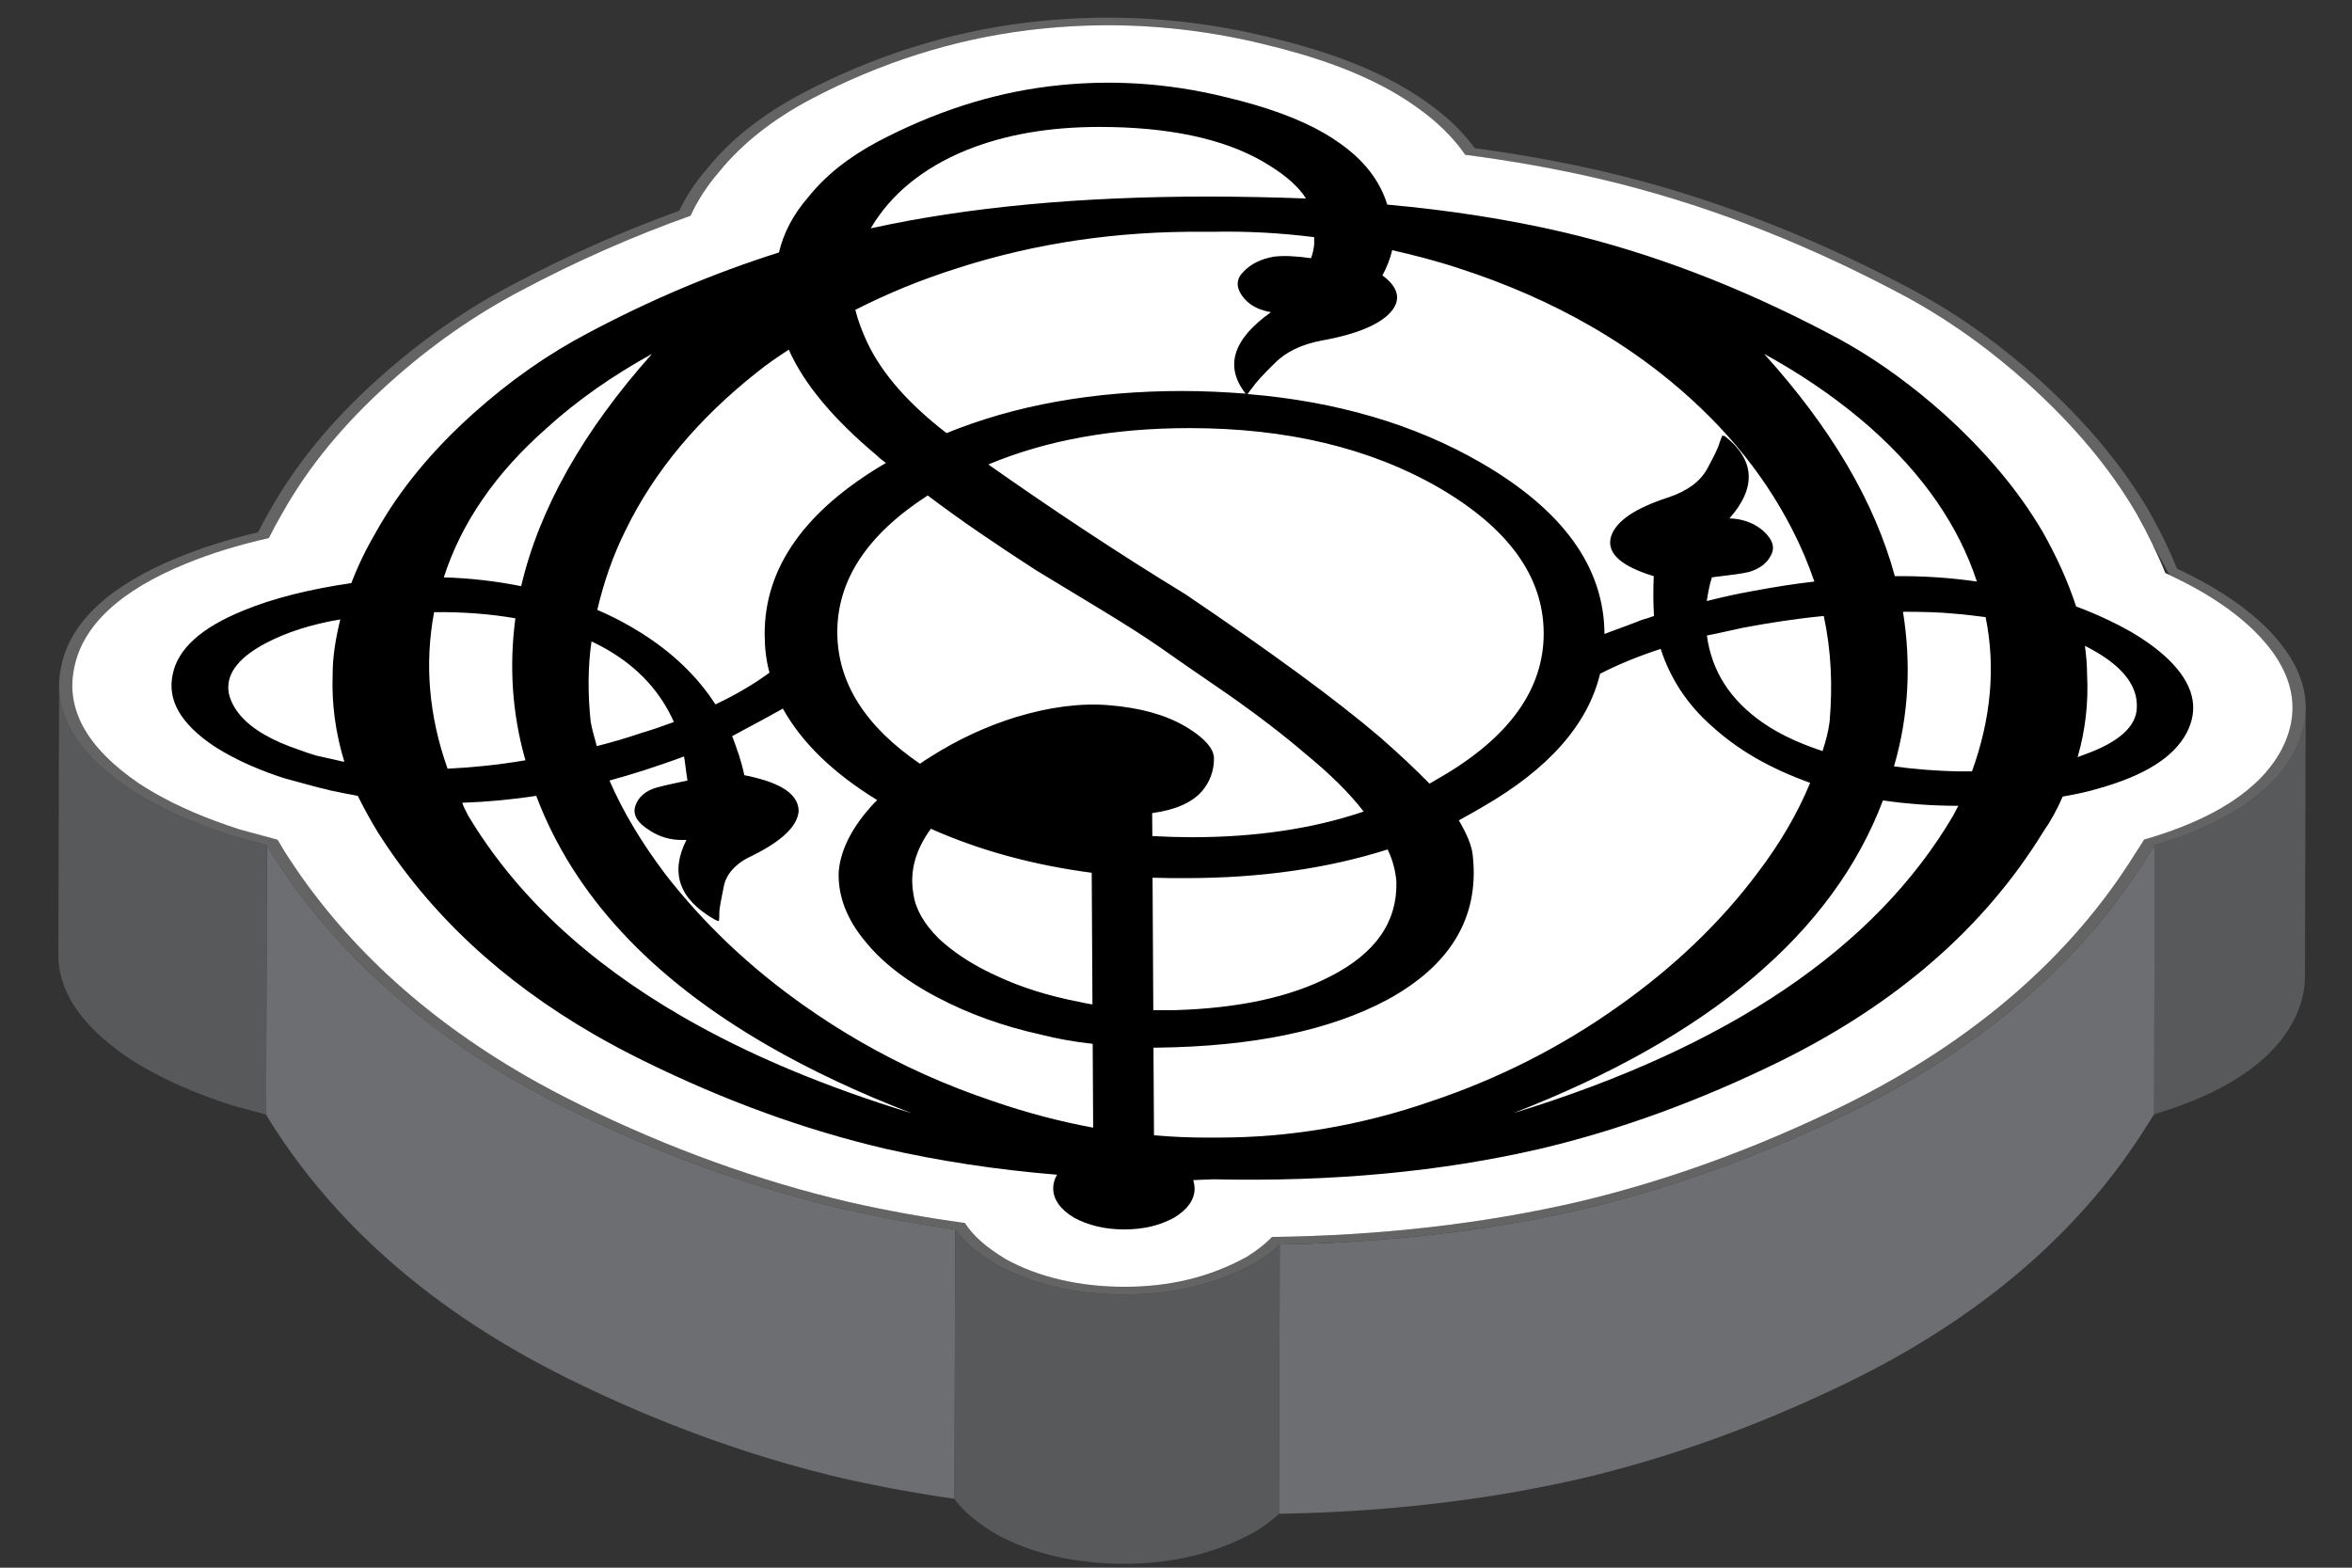 <?xml version="1.0" encoding="UTF-8" standalone="no"?>
<!-- Generator: Adobe Illustrator 16.0.0, SVG Export Plug-In . SVG Version: 6.00 Build 0)  -->

<svg
   xmlns:dc="http://purl.org/dc/elements/1.1/"
   xmlns:cc="http://creativecommons.org/ns#"
   xmlns:rdf="http://www.w3.org/1999/02/22-rdf-syntax-ns#"
   xmlns:svg="http://www.w3.org/2000/svg"
   xmlns="http://www.w3.org/2000/svg"
   xmlns:sodipodi="http://sodipodi.sourceforge.net/DTD/sodipodi-0.dtd"
   xmlns:inkscape="http://www.inkscape.org/namespaces/inkscape"
   version="1.1"
   x="0px"
   y="0px"
   width="105"
   height="70"
   viewBox="0 0 105 70"
   enable-background="new 0 0 400 300"
   xml:space="preserve"
   id="svg2"
   inkscape:version="0.47 r22583"
   sodipodi:docname="ostinato-3d-icon.svg"><rect x="0" y="0" width="105" height="70" fill="#333333" stroke="none"/><title
   id="title2858">Ostinato</title><defs
   id="defs25"><inkscape:perspective
     sodipodi:type="inkscape:persp3d"
     inkscape:vp_x="0 : 150 : 1"
     inkscape:vp_y="0 : 1000 : 0"
     inkscape:vp_z="400 : 150 : 1"
     inkscape:persp3d-origin="200 : 100 : 1"
     id="perspective29" /></defs><sodipodi:namedview
   pagecolor="#ffffff"
   bordercolor="#666666"
   borderopacity="1"
   objecttolerance="10"
   gridtolerance="10"
   guidetolerance="10"
   inkscape:pageopacity="0"
   inkscape:pageshadow="2"
   inkscape:window-width="1920"
   inkscape:window-height="1024"
   id="namedview23"
   showgrid="false"
   inkscape:zoom="11.442857"
   inkscape:cx="64.556804"
   inkscape:cy="35"
   inkscape:window-x="-4"
   inkscape:window-y="-4"
   inkscape:window-maximized="1"
   inkscape:current-layer="svg2" />


<g
   id="g2835"
   transform="matrix(0.295,0,0,0.295,-7.201,-8.85)"><g
     id="_x33_D_Base">
	<path
   id="path5"
   d="m 371.564,143.856 c -0.19,0.357 -0.396,0.709 -0.613,1.057 -0.037,0.06 -0.076,0.12 -0.113,0.18 -0.21,0.329 -0.429,0.654 -0.662,0.975 -0.017,0.023 -0.034,0.046 -0.052,0.069 -0.243,0.332 -0.5,0.66 -0.769,0.982 -0.021,0.024 -0.04,0.048 -0.061,0.072 -0.278,0.331 -0.57,0.657 -0.875,0.979 -0.014,0.015 -0.028,0.03 -0.043,0.045 -0.312,0.328 -0.639,0.651 -0.979,0.968 -0.011,0.009 -0.021,0.018 -0.03,0.027 -0.346,0.321 -0.705,0.637 -1.079,0.947 -0.003,0.003 -0.007,0.005 -0.01,0.008 -0.373,0.31 -0.762,0.613 -1.163,0.912 -0.014,0.01 -0.027,0.021 -0.041,0.03 -0.397,0.295 -0.809,0.584 -1.233,0.867 -0.016,0.011 -0.032,0.021 -0.048,0.032 -0.426,0.283 -0.863,0.561 -1.316,0.833 -0.014,0.009 -0.029,0.018 -0.044,0.026 -0.453,0.271 -0.921,0.538 -1.401,0.8 -0.018,0.01 -0.036,0.02 -0.055,0.029 -0.48,0.261 -0.975,0.516 -1.482,0.765 -0.018,0.009 -0.035,0.018 -0.053,0.025 -0.51,0.25 -1.033,0.495 -1.57,0.733 -0.015,0.007 -0.028,0.013 -0.043,0.02 -0.543,0.241 -1.101,0.477 -1.671,0.706 -0.013,0.005 -0.024,0.01 -0.037,0.015 -0.565,0.228 -1.145,0.448 -1.737,0.665 -0.025,0.009 -0.052,0.019 -0.078,0.028 -1.214,0.441 -2.482,0.859 -3.808,1.253 l -0.115,40.758 c 0.017,-0.005 0.034,-0.01 0.052,-0.015 0.146,-0.044 0.293,-0.089 0.439,-0.133 0.146,-0.045 0.29,-0.09 0.435,-0.135 0.145,-0.045 0.288,-0.09 0.431,-0.136 0.141,-0.045 0.28,-0.09 0.419,-0.135 0.06,-0.02 0.119,-0.039 0.179,-0.059 0.008,-0.003 0.016,-0.005 0.023,-0.008 0.067,-0.022 0.137,-0.045 0.204,-0.067 0.135,-0.045 0.269,-0.09 0.402,-0.136 0.134,-0.045 0.267,-0.091 0.398,-0.137 0.13,-0.045 0.258,-0.09 0.386,-0.136 0.127,-0.045 0.253,-0.09 0.378,-0.135 0.126,-0.046 0.25,-0.092 0.374,-0.137 0.125,-0.047 0.248,-0.093 0.371,-0.139 0.12,-0.046 0.24,-0.091 0.359,-0.137 0.119,-0.046 0.236,-0.092 0.354,-0.138 0.118,-0.046 0.234,-0.093 0.351,-0.139 0.116,-0.047 0.232,-0.094 0.348,-0.141 0.113,-0.046 0.226,-0.093 0.339,-0.14 0.111,-0.047 0.223,-0.094 0.333,-0.141 0.111,-0.047 0.222,-0.094 0.331,-0.141 0.109,-0.048 0.219,-0.096 0.327,-0.144 0.036,-0.017 0.072,-0.032 0.108,-0.049 0.007,-0.003 0.014,-0.006 0.02,-0.009 0.064,-0.028 0.129,-0.057 0.193,-0.086 0.106,-0.047 0.212,-0.095 0.316,-0.144 0.105,-0.048 0.21,-0.097 0.314,-0.145 0.104,-0.049 0.207,-0.098 0.311,-0.146 0.103,-0.05 0.205,-0.099 0.307,-0.148 0.053,-0.025 0.104,-0.051 0.156,-0.076 0.009,-0.005 0.018,-0.009 0.027,-0.014 0.04,-0.02 0.08,-0.039 0.12,-0.059 0.101,-0.05 0.2,-0.1 0.3,-0.149 0.1,-0.051 0.198,-0.101 0.297,-0.151 0.099,-0.05 0.197,-0.102 0.295,-0.153 0.098,-0.051 0.195,-0.103 0.292,-0.154 0.098,-0.052 0.193,-0.104 0.29,-0.156 0.096,-0.053 0.191,-0.105 0.286,-0.158 0.095,-0.053 0.189,-0.105 0.283,-0.159 0.096,-0.054 0.19,-0.108 0.284,-0.163 0.095,-0.054 0.188,-0.109 0.281,-0.164 0.094,-0.055 0.187,-0.11 0.278,-0.165 0.092,-0.056 0.184,-0.112 0.275,-0.168 0.093,-0.058 0.187,-0.115 0.278,-0.173 0.093,-0.059 0.185,-0.116 0.275,-0.175 0.092,-0.059 0.182,-0.117 0.272,-0.177 0.091,-0.059 0.181,-0.118 0.27,-0.178 0.093,-0.062 0.185,-0.125 0.276,-0.188 0.091,-0.062 0.182,-0.125 0.271,-0.188 0.09,-0.063 0.18,-0.126 0.268,-0.189 0.091,-0.065 0.181,-0.13 0.27,-0.195 0.093,-0.067 0.184,-0.136 0.275,-0.203 0.09,-0.068 0.181,-0.137 0.27,-0.206 0.09,-0.068 0.179,-0.138 0.267,-0.207 0.093,-0.073 0.185,-0.146 0.276,-0.221 0.091,-0.075 0.184,-0.149 0.275,-0.226 0.091,-0.075 0.181,-0.151 0.271,-0.228 0.093,-0.079 0.185,-0.159 0.275,-0.239 0.096,-0.084 0.19,-0.168 0.284,-0.253 0.082,-0.074 0.163,-0.149 0.244,-0.224 10e-4,-0.001 0.002,-0.003 0.003,-0.004 0.011,-0.009 0.021,-0.019 0.03,-0.027 0.096,-0.089 0.189,-0.179 0.282,-0.268 0.1,-0.097 0.198,-0.192 0.295,-0.29 0.098,-0.097 0.193,-0.194 0.288,-0.292 0.033,-0.034 0.065,-0.069 0.098,-0.104 0.013,-0.013 0.025,-0.026 0.038,-0.04 0.056,-0.059 0.112,-0.116 0.167,-0.176 0.104,-0.112 0.207,-0.226 0.309,-0.339 0.104,-0.117 0.207,-0.234 0.308,-0.353 0.032,-0.038 0.063,-0.077 0.097,-0.116 0.019,-0.021 0.036,-0.044 0.055,-0.065 0.062,-0.075 0.125,-0.148 0.186,-0.224 0.112,-0.139 0.223,-0.278 0.33,-0.418 0.084,-0.109 0.164,-0.22 0.244,-0.329 0.024,-0.033 0.049,-0.065 0.073,-0.099 0.019,-0.025 0.038,-0.051 0.057,-0.076 0.134,-0.186 0.263,-0.372 0.389,-0.561 0.069,-0.104 0.134,-0.21 0.201,-0.315 0.04,-0.063 0.081,-0.126 0.121,-0.19 0.032,-0.052 0.067,-0.103 0.099,-0.154 0.168,-0.276 0.328,-0.556 0.479,-0.837 0.012,-0.021 0.022,-0.043 0.034,-0.063 1.178,-2.244 1.77,-4.482 1.776,-6.706 l 0.115,-40.758 c -0.006,2.232 -0.598,4.47 -1.776,6.713 z"
   style="fill:#58595b" />
	<path
   id="path7"
   d="m 165.558,215.588 c -0.519,-0.081 -1.038,-0.165 -1.554,-0.25 -0.822,-0.137 -1.641,-0.278 -2.458,-0.424 -0.492,-0.088 -0.985,-0.174 -1.476,-0.265 -0.614,-0.114 -1.228,-0.237 -1.841,-0.356 -0.888,-0.174 -1.776,-0.349 -2.665,-0.534 -1.112,-0.232 -2.224,-0.467 -3.341,-0.719 -1.71,-0.4 -3.419,-0.829 -5.125,-1.282 -0.095,-0.025 -0.19,-0.052 -0.285,-0.077 -1.609,-0.43 -3.216,-0.883 -4.822,-1.359 -0.139,-0.041 -0.278,-0.083 -0.417,-0.124 -1.663,-0.497 -3.323,-1.016 -4.98,-1.562 -0.008,-0.002 -0.016,-0.005 -0.023,-0.008 -1.682,-0.555 -3.361,-1.136 -5.038,-1.741 -0.069,-0.024 -0.139,-0.05 -0.208,-0.074 -1.642,-0.595 -3.281,-1.215 -4.917,-1.857 -0.097,-0.038 -0.194,-0.076 -0.292,-0.114 -1.625,-0.643 -3.248,-1.308 -4.867,-1.997 -0.084,-0.036 -0.169,-0.071 -0.254,-0.107 -1.631,-0.697 -3.259,-1.418 -4.882,-2.163 -0.069,-0.031 -0.138,-0.062 -0.208,-0.094 -1.672,-0.77 -3.34,-1.562 -5.003,-2.382 -1.423,-0.696 -2.82,-1.41 -4.196,-2.141 -0.061,-0.032 -0.122,-0.064 -0.182,-0.097 -1.372,-0.731 -2.721,-1.478 -4.043,-2.241 -0.958,-0.553 -1.902,-1.116 -2.835,-1.687 -0.06,-0.036 -0.119,-0.072 -0.179,-0.109 -0.901,-0.553 -1.791,-1.114 -2.668,-1.684 -0.058,-0.038 -0.116,-0.076 -0.174,-0.113 -0.876,-0.571 -1.74,-1.149 -2.593,-1.736 -0.049,-0.034 -0.099,-0.067 -0.148,-0.102 -0.862,-0.596 -1.712,-1.2 -2.55,-1.812 -0.039,-0.028 -0.078,-0.057 -0.116,-0.085 -0.837,-0.613 -1.662,-1.235 -2.474,-1.865 -0.043,-0.033 -0.086,-0.066 -0.129,-0.1 -0.819,-0.637 -1.625,-1.281 -2.418,-1.935 -0.022,-0.019 -0.044,-0.036 -0.066,-0.055 -0.002,-10e-4 -0.003,-0.003 -0.005,-0.004 -0.809,-0.667 -1.604,-1.343 -2.386,-2.027 -0.021,-0.018 -0.041,-0.035 -0.061,-0.053 -0.772,-0.677 -1.532,-1.362 -2.278,-2.056 -0.029,-0.027 -0.058,-0.055 -0.086,-0.081 -0.749,-0.698 -1.485,-1.403 -2.208,-2.118 -0.003,-0.003 -0.006,-0.006 -0.009,-0.009 -0.724,-0.716 -1.434,-1.441 -2.131,-2.175 -0.022,-0.022 -0.044,-0.046 -0.066,-0.068 -0.678,-0.715 -1.342,-1.438 -1.995,-2.167 -0.043,-0.049 -0.087,-0.098 -0.131,-0.146 -0.641,-0.721 -1.27,-1.448 -1.885,-2.185 -0.047,-0.057 -0.095,-0.112 -0.142,-0.169 -0.618,-0.741 -1.223,-1.489 -1.815,-2.245 -0.035,-0.044 -0.069,-0.089 -0.104,-0.134 -0.577,-0.74 -1.143,-1.487 -1.695,-2.242 -0.043,-0.059 -0.086,-0.117 -0.129,-0.176 -0.563,-0.772 -1.114,-1.552 -1.652,-2.339 -0.042,-0.062 -0.084,-0.125 -0.126,-0.188 -0.543,-0.799 -1.075,-1.605 -1.592,-2.42 -0.004,-0.007 -0.008,-0.014 -0.012,-0.021 -0.003,-0.005 -0.006,-0.01 -0.009,-0.015 -0.275,-0.453 -0.552,-0.905 -0.815,-1.357 L 64.684,198.7 c 0.025,0.044 0.052,0.089 0.078,0.133 0.161,0.274 0.326,0.548 0.492,0.822 0.084,0.139 0.169,0.278 0.254,0.418 0.004,0.007 0.009,0.014 0.013,0.021 0.144,0.226 0.288,0.451 0.434,0.677 0.231,0.358 0.466,0.715 0.703,1.07 0.152,0.229 0.306,0.454 0.46,0.681 0.038,0.056 0.075,0.112 0.113,0.167 0.043,0.063 0.085,0.127 0.128,0.189 0.234,0.341 0.471,0.68 0.709,1.019 0.233,0.329 0.468,0.658 0.706,0.985 0.04,0.055 0.081,0.109 0.121,0.164 0.038,0.053 0.077,0.104 0.115,0.156 0.159,0.217 0.317,0.435 0.479,0.65 0.235,0.314 0.472,0.628 0.711,0.94 0.169,0.221 0.34,0.439 0.511,0.658 0.038,0.048 0.074,0.097 0.112,0.145 0.033,0.041 0.064,0.083 0.097,0.124 0.238,0.303 0.477,0.604 0.718,0.902 0.239,0.297 0.48,0.593 0.724,0.887 0.09,0.109 0.183,0.218 0.273,0.327 0.047,0.057 0.095,0.113 0.142,0.17 0.104,0.123 0.206,0.248 0.311,0.371 0.241,0.284 0.484,0.568 0.729,0.851 0.243,0.28 0.487,0.559 0.733,0.837 0.044,0.05 0.09,0.1 0.134,0.149 0.027,0.03 0.054,0.06 0.08,0.09 0.172,0.193 0.345,0.386 0.519,0.578 0.246,0.271 0.493,0.54 0.742,0.809 0.245,0.264 0.491,0.526 0.739,0.787 0.008,0.009 0.016,0.017 0.024,0.025 0.021,0.023 0.044,0.046 0.065,0.068 0.219,0.23 0.438,0.46 0.659,0.688 0.248,0.256 0.497,0.51 0.748,0.764 0.25,0.252 0.501,0.504 0.754,0.754 0.251,0.248 0.504,0.496 0.759,0.742 0.252,0.244 0.506,0.487 0.761,0.729 0.238,0.226 0.477,0.45 0.717,0.673 0.002,0.002 0.004,0.004 0.006,0.006 0.016,0.015 0.032,0.03 0.048,0.045 0.255,0.236 0.512,0.473 0.77,0.707 0.258,0.235 0.518,0.469 0.779,0.702 0.24,0.214 0.481,0.427 0.723,0.639 0.015,0.013 0.029,0.025 0.043,0.038 0.005,0.005 0.01,0.009 0.015,0.014 0.261,0.229 0.524,0.456 0.788,0.683 0.264,0.227 0.528,0.451 0.795,0.676 0.265,0.223 0.531,0.444 0.799,0.665 0.268,0.221 0.537,0.44 0.807,0.659 0.269,0.218 0.54,0.435 0.812,0.65 0.272,0.215 0.545,0.431 0.82,0.645 0.028,0.022 0.057,0.044 0.085,0.066 0.011,0.008 0.021,0.016 0.031,0.023 0.236,0.183 0.473,0.366 0.711,0.548 0.276,0.211 0.554,0.422 0.834,0.631 0.279,0.209 0.56,0.418 0.842,0.625 0.051,0.038 0.104,0.075 0.155,0.112 0.031,0.023 0.063,0.046 0.095,0.069 0.2,0.146 0.4,0.293 0.602,0.438 0.285,0.206 0.571,0.41 0.859,0.614 0.288,0.204 0.578,0.406 0.869,0.608 0.083,0.058 0.166,0.114 0.249,0.171 0.034,0.023 0.068,0.047 0.102,0.07 0.176,0.121 0.351,0.243 0.528,0.363 0.294,0.2 0.59,0.399 0.887,0.599 0.299,0.199 0.599,0.397 0.9,0.596 0.115,0.075 0.231,0.149 0.347,0.225 0.034,0.022 0.068,0.045 0.103,0.066 0.153,0.1 0.306,0.2 0.46,0.299 0.305,0.196 0.612,0.393 0.921,0.587 0.31,0.195 0.622,0.391 0.935,0.584 0.141,0.088 0.283,0.174 0.425,0.261 0.031,0.019 0.061,0.037 0.092,0.057 0.142,0.087 0.284,0.175 0.427,0.262 0.32,0.193 0.641,0.387 0.964,0.579 0.323,0.192 0.648,0.383 0.974,0.573 0.172,0.101 0.344,0.2 0.517,0.3 0.156,0.091 0.312,0.181 0.469,0.271 0.333,0.19 0.668,0.38 1.005,0.568 0.339,0.19 0.68,0.379 1.021,0.567 0.345,0.189 0.691,0.378 1.04,0.565 0.184,0.099 0.369,0.196 0.554,0.295 0.03,0.016 0.061,0.032 0.091,0.048 0.138,0.073 0.275,0.147 0.414,0.221 0.358,0.188 0.717,0.376 1.078,0.562 0.364,0.188 0.73,0.375 1.098,0.562 0.372,0.188 0.746,0.374 1.121,0.56 0.176,0.087 0.353,0.174 0.53,0.261 0.39,0.192 0.781,0.383 1.171,0.572 0.62,0.301 1.241,0.599 1.862,0.892 0.55,0.26 1.1,0.518 1.65,0.771 0.11,0.051 0.22,0.101 0.33,0.15 0.059,0.027 0.117,0.054 0.175,0.08 0.383,0.177 0.767,0.353 1.151,0.526 0.555,0.25 1.11,0.497 1.666,0.742 0.558,0.246 1.117,0.489 1.677,0.729 0.134,0.058 0.268,0.113 0.402,0.17 0.092,0.04 0.184,0.078 0.276,0.118 0.337,0.144 0.674,0.288 1.011,0.429 0.567,0.238 1.135,0.474 1.704,0.705 0.573,0.234 1.147,0.466 1.721,0.693 0.139,0.056 0.278,0.108 0.417,0.163 0.098,0.039 0.196,0.077 0.294,0.115 0.343,0.136 0.687,0.271 1.031,0.404 v -0.015 l 0,0 v 0.016 c 0.589,0.227 1.178,0.451 1.768,0.673 0.599,0.225 1.199,0.446 1.799,0.665 0.105,0.038 0.211,0.075 0.317,0.113 0.067,0.024 0.135,0.049 0.202,0.073 0.438,0.158 0.875,0.316 1.313,0.471 0.624,0.22 1.248,0.437 1.873,0.649 0.614,0.21 1.229,0.415 1.843,0.618 0.016,0.005 0.031,0.011 0.047,0.016 0.01,0.003 0.02,0.007 0.03,0.01 0.659,0.217 1.318,0.431 1.977,0.64 0.682,0.216 1.363,0.428 2.046,0.636 0.306,0.094 0.612,0.183 0.918,0.274 0.136,0.04 0.272,0.081 0.409,0.121 0.268,0.08 0.535,0.162 0.803,0.24 0.745,0.217 1.491,0.43 2.236,0.637 0.579,0.161 1.159,0.315 1.738,0.471 0.124,0.033 0.247,0.067 0.371,0.1 0.087,0.023 0.174,0.049 0.262,0.071 0.847,0.224 1.695,0.44 2.543,0.651 0.763,0.189 1.526,0.373 2.29,0.553 0.892,0.201 1.782,0.396 2.67,0.584 0.231,0.049 0.461,0.091 0.692,0.139 0.88,0.184 1.761,0.356 2.64,0.528 0.421,0.082 0.843,0.174 1.265,0.253 0.192,0.036 0.385,0.068 0.578,0.104 0.485,0.09 0.972,0.175 1.458,0.262 0.833,0.148 1.667,0.293 2.504,0.432 0.505,0.083 1.013,0.165 1.521,0.245 0.371,0.059 0.738,0.122 1.11,0.179 0.763,0.116 1.529,0.229 2.299,0.338 l 0.115,-40.758 c -1.151,-0.161 -2.28,-0.336 -3.408,-0.515 z"
   style="fill:#6d6e71" />
	<path
   id="path9"
   d="m 59.722,156.564 c -0.62,-0.2 -1.223,-0.403 -1.816,-0.607 -0.104,-0.036 -0.208,-0.072 -0.311,-0.108 -0.555,-0.193 -1.1,-0.388 -1.632,-0.586 -0.043,-0.016 -0.088,-0.032 -0.132,-0.049 -0.571,-0.213 -1.13,-0.429 -1.676,-0.646 -0.046,-0.019 -0.092,-0.037 -0.137,-0.056 -0.553,-0.222 -1.096,-0.446 -1.625,-0.674 -0.003,-0.001 -0.006,-0.002 -0.009,-0.004 -0.541,-0.232 -1.069,-0.469 -1.587,-0.709 -0.029,-0.013 -0.058,-0.026 -0.086,-0.04 -0.496,-0.23 -0.981,-0.464 -1.458,-0.7 -0.036,-0.019 -0.072,-0.036 -0.108,-0.055 -0.471,-0.235 -0.933,-0.475 -1.385,-0.717 -0.027,-0.015 -0.054,-0.028 -0.081,-0.043 -0.475,-0.256 -0.94,-0.515 -1.397,-0.778 -0.828,-0.478 -1.626,-0.97 -2.396,-1.475 -0.438,-0.299 -0.86,-0.6 -1.271,-0.902 -0.008,-0.006 -0.017,-0.012 -0.025,-0.019 -0.401,-0.296 -0.79,-0.594 -1.164,-0.893 -0.014,-0.011 -0.028,-0.022 -0.042,-0.033 -0.369,-0.295 -0.726,-0.592 -1.069,-0.89 -0.014,-0.012 -0.027,-0.023 -0.041,-0.035 -0.347,-0.302 -0.682,-0.605 -1.003,-0.91 -0.008,-0.008 -0.016,-0.016 -0.024,-0.023 -0.317,-0.302 -0.622,-0.604 -0.913,-0.909 -0.012,-0.013 -0.025,-0.025 -0.037,-0.039 -0.292,-0.307 -0.572,-0.615 -0.839,-0.924 -0.007,-0.008 -0.013,-0.015 -0.02,-0.023 -0.269,-0.313 -0.525,-0.627 -0.767,-0.943 -0.002,-0.003 -0.005,-0.006 -0.008,-0.01 -0.243,-0.316 -0.472,-0.634 -0.688,-0.954 -0.005,-0.008 -0.01,-0.015 -0.015,-0.022 -0.215,-0.318 -0.416,-0.638 -0.604,-0.959 -0.004,-0.006 -0.008,-0.013 -0.012,-0.02 -0.186,-0.317 -0.357,-0.636 -0.517,-0.956 -0.006,-0.013 -0.013,-0.025 -0.019,-0.038 -0.157,-0.317 -0.301,-0.636 -0.433,-0.956 -0.005,-0.013 -0.01,-0.025 -0.016,-0.038 -0.131,-0.322 -0.25,-0.646 -0.356,-0.971 -0.003,-0.009 -0.005,-0.018 -0.008,-0.027 -0.104,-0.32 -0.194,-0.642 -0.272,-0.965 -0.005,-0.018 -0.009,-0.036 -0.014,-0.054 -0.076,-0.319 -0.14,-0.641 -0.191,-0.962 -0.003,-0.019 -0.006,-0.037 -0.009,-0.055 -0.05,-0.32 -0.087,-0.642 -0.113,-0.965 -0.002,-0.031 -0.004,-0.062 -0.006,-0.092 -0.023,-0.326 -0.037,-0.652 -0.036,-0.98 -0.038,13.587 -0.077,27.172 -0.115,40.758 0,0.083 0,0.165 0.001,0.247 0.002,0.16 0.008,0.32 0.017,0.48 0.005,0.09 0.012,0.179 0.019,0.268 0.002,0.022 0.003,0.045 0.005,0.067 0.002,0.035 0.004,0.07 0.007,0.105 0.012,0.134 0.025,0.267 0.042,0.399 0.016,0.132 0.033,0.264 0.053,0.395 0.004,0.025 0.009,0.052 0.013,0.077 0.002,0.017 0.005,0.032 0.008,0.049 0.012,0.072 0.022,0.145 0.035,0.217 v -0.039 c 0,0 0,0.001 0,0.002 v 0.037 c 0.02,0.114 0.042,0.229 0.065,0.342 0.022,0.111 0.047,0.222 0.072,0.332 0.007,0.029 0.015,0.06 0.022,0.089 0.002,0.009 0.004,0.018 0.006,0.026 0.015,0.062 0.03,0.124 0.045,0.187 0.026,0.101 0.053,0.201 0.082,0.301 0.028,0.1 0.057,0.199 0.087,0.299 0.021,0.065 0.042,0.131 0.063,0.196 0.002,0.009 0.005,0.017 0.008,0.025 0.005,0.017 0.011,0.033 0.016,0.05 0.03,0.091 0.061,0.182 0.093,0.272 0.032,0.09 0.064,0.181 0.099,0.271 0.032,0.086 0.065,0.172 0.1,0.259 0.017,0.042 0.034,0.083 0.051,0.125 0.004,0.01 0.008,0.02 0.013,0.03 0.013,0.031 0.025,0.062 0.039,0.094 0.035,0.084 0.07,0.167 0.107,0.25 0.037,0.083 0.074,0.166 0.113,0.249 0.036,0.078 0.074,0.157 0.112,0.236 0.022,0.046 0.045,0.092 0.068,0.139 0.003,0.006 0.006,0.013 0.01,0.02 0.012,0.025 0.024,0.05 0.037,0.075 0.039,0.077 0.079,0.155 0.12,0.232 0.041,0.078 0.083,0.155 0.125,0.233 0.041,0.074 0.082,0.148 0.124,0.224 0.042,0.073 0.084,0.147 0.128,0.222 0.044,0.075 0.087,0.147 0.132,0.222 0.045,0.073 0.09,0.146 0.136,0.22 v 10e-4 c 0.045,0.072 0.091,0.145 0.138,0.216 0.047,0.071 0.093,0.143 0.141,0.214 0.019,0.028 0.039,0.057 0.058,0.085 0.004,0.007 0.009,0.014 0.013,0.021 0.024,0.036 0.048,0.072 0.073,0.108 0.049,0.07 0.099,0.142 0.148,0.213 0.05,0.07 0.1,0.141 0.151,0.211 0.051,0.069 0.102,0.14 0.154,0.209 0.052,0.069 0.104,0.139 0.157,0.208 0.002,0.003 0.005,0.007 0.008,0.011 0,0 0,0 0,0 0.051,0.065 0.102,0.132 0.153,0.197 0.055,0.069 0.109,0.139 0.165,0.208 0.056,0.068 0.112,0.138 0.168,0.206 0.056,0.068 0.114,0.137 0.172,0.206 0.038,0.045 0.077,0.09 0.116,0.135 0.004,0.005 0.009,0.011 0.013,0.016 0.016,0.019 0.031,0.036 0.047,0.055 0.06,0.068 0.119,0.137 0.18,0.205 0.061,0.068 0.123,0.138 0.185,0.206 0.062,0.068 0.125,0.137 0.189,0.205 0.064,0.068 0.128,0.138 0.193,0.206 0.019,0.021 0.039,0.04 0.058,0.061 0.006,0.006 0.012,0.012 0.018,0.019 0.04,0.041 0.08,0.083 0.121,0.125 0.066,0.069 0.134,0.138 0.201,0.206 0.069,0.069 0.138,0.139 0.208,0.207 0.07,0.069 0.141,0.139 0.212,0.208 0.063,0.061 0.127,0.122 0.191,0.183 0.003,0.003 0.006,0.006 0.009,0.009 0.005,0.005 0.01,0.01 0.016,0.015 0.073,0.069 0.146,0.138 0.22,0.207 0.076,0.07 0.153,0.141 0.23,0.211 0.078,0.07 0.155,0.141 0.234,0.211 0.079,0.07 0.158,0.141 0.238,0.21 0.025,0.021 0.051,0.044 0.076,0.065 0.01,0.009 0.02,0.018 0.03,0.026 0.045,0.039 0.09,0.079 0.136,0.118 0.084,0.072 0.168,0.145 0.254,0.216 0.086,0.072 0.173,0.145 0.26,0.217 0.087,0.072 0.175,0.144 0.264,0.216 0.055,0.044 0.111,0.089 0.167,0.133 0.011,0.009 0.022,0.018 0.033,0.026 0.023,0.019 0.046,0.037 0.069,0.056 0.093,0.074 0.188,0.148 0.283,0.223 0.096,0.075 0.193,0.149 0.29,0.224 v -0.01 c 0,0.001 0,0.001 0,0.001 v 0.009 c 0.097,0.074 0.195,0.148 0.295,0.223 0.075,0.057 0.151,0.112 0.227,0.169 0.009,0.007 0.019,0.014 0.028,0.021 0.015,0.011 0.029,0.022 0.044,0.033 0.105,0.078 0.212,0.155 0.319,0.232 0.107,0.078 0.216,0.155 0.325,0.232 0.109,0.077 0.22,0.154 0.331,0.232 0.082,0.057 0.165,0.114 0.249,0.171 0.013,0.009 0.027,0.018 0.04,0.026 0.113,0.074 0.226,0.147 0.34,0.221 0.115,0.074 0.23,0.147 0.347,0.221 0.117,0.074 0.235,0.148 0.354,0.222 0.12,0.074 0.241,0.147 0.362,0.222 0.123,0.074 0.246,0.148 0.371,0.223 0.125,0.074 0.252,0.149 0.379,0.224 0.067,0.039 0.135,0.078 0.203,0.118 0.062,0.035 0.123,0.07 0.184,0.105 0.13,0.074 0.261,0.148 0.392,0.222 0.133,0.074 0.266,0.148 0.4,0.222 V 192.1 l 0,0 v 0.006 c 0.135,0.074 0.271,0.147 0.408,0.222 0.013,0.007 0.026,0.014 0.04,0.021 0.006,0.004 0.012,0.007 0.018,0.01 0.119,0.064 0.238,0.127 0.358,0.19 0.142,0.075 0.283,0.148 0.426,0.223 0.145,0.075 0.291,0.149 0.438,0.224 0.07,0.036 0.142,0.07 0.213,0.106 0.031,0.015 0.062,0.03 0.093,0.046 0.048,0.023 0.095,0.048 0.143,0.071 0.152,0.076 0.306,0.151 0.461,0.226 0.158,0.077 0.317,0.152 0.478,0.229 0.164,0.077 0.328,0.154 0.494,0.231 0.169,0.078 0.34,0.155 0.512,0.233 0.176,0.079 0.353,0.158 0.531,0.236 0.167,0.074 0.335,0.146 0.505,0.22 0.008,0.004 0.015,0.007 0.022,0.01 0.009,0.004 0.018,0.008 0.026,0.012 0.192,0.082 0.386,0.165 0.581,0.246 0.202,0.085 0.406,0.169 0.611,0.253 0.136,0.056 0.274,0.11 0.412,0.166 0.04,0.016 0.08,0.032 0.12,0.048 0.038,0.015 0.074,0.03 0.111,0.045 0.225,0.09 0.452,0.179 0.681,0.268 0.239,0.092 0.48,0.184 0.724,0.275 0.054,0.021 0.109,0.04 0.163,0.061 0.047,0.018 0.096,0.035 0.143,0.053 0.156,0.058 0.311,0.115 0.468,0.173 0.274,0.101 0.552,0.199 0.833,0.299 0.125,0.044 0.252,0.087 0.378,0.131 0.076,0.026 0.152,0.053 0.228,0.079 0.1,0.034 0.197,0.068 0.297,0.103 0.327,0.112 0.658,0.223 0.993,0.333 0.184,0.061 0.369,0.121 0.556,0.182 l 5.073,1.379 0.115,-40.758 -5.073,-1.388 z"
   style="fill:#58595b" />
	<path
   id="path11"
   d="m 217.288,219.073 c -0.007,0.006 -0.013,0.011 -0.019,0.016 -0.556,0.464 -1.158,0.915 -1.801,1.35 -0.004,0.002 -0.007,0.005 -0.011,0.007 -0.322,0.218 -0.655,0.432 -0.997,0.642 -1.843,1.025 -3.76,1.882 -5.747,2.576 -0.006,0.002 -0.012,0.004 -0.018,0.007 -0.656,0.229 -1.319,0.439 -1.99,0.633 -0.035,0.01 -0.07,0.021 -0.106,0.03 -0.114,0.032 -0.229,0.065 -0.344,0.097 -0.594,0.164 -1.193,0.313 -1.798,0.45 -0.014,0.003 -0.027,0.006 -0.041,0.01 -0.12,0.026 -0.239,0.052 -0.359,0.078 -0.057,0.012 -0.112,0.024 -0.17,0.036 -0.033,0.007 -0.067,0.014 -0.101,0.021 -0.144,0.03 -0.287,0.06 -0.432,0.088 -0.008,0.002 -0.016,0.003 -0.023,0.005 -1.659,0.325 -3.358,0.552 -5.095,0.684 -0.032,0.003 -0.064,0.005 -0.096,0.007 -0.566,0.042 -1.137,0.074 -1.712,0.096 -0.016,0 -0.032,0.001 -0.048,0.002 -0.596,0.021 -1.195,0.032 -1.799,0.033 -0.817,0 -1.625,-0.022 -2.426,-0.062 -0.069,-0.004 -0.139,-0.006 -0.208,-0.01 -0.702,-0.037 -1.395,-0.095 -2.083,-0.161 -0.527,-0.052 -1.045,-0.12 -1.563,-0.188 -0.346,-0.046 -0.696,-0.083 -1.038,-0.137 -0.144,-0.022 -0.285,-0.048 -0.427,-0.072 -0.683,-0.113 -1.36,-0.237 -2.025,-0.381 -0.18,-0.039 -0.361,-0.078 -0.54,-0.12 -0.154,-0.035 -0.306,-0.072 -0.459,-0.109 -0.764,-0.187 -1.515,-0.393 -2.251,-0.619 -0.01,-0.003 -0.021,-0.007 -0.031,-0.01 -0.745,-0.23 -1.474,-0.481 -2.187,-0.753 -0.003,-10e-4 -0.006,-0.002 -0.009,-0.003 -0.715,-0.272 -1.414,-0.565 -2.094,-0.879 -0.006,-0.003 -0.012,-0.006 -0.018,-0.008 -0.682,-0.314 -1.347,-0.649 -1.992,-1.004 -0.368,-0.222 -0.718,-0.44 -1.054,-0.657 -0.022,-0.015 -0.044,-0.029 -0.066,-0.043 -0.329,-0.214 -0.644,-0.427 -0.944,-0.638 -0.006,-0.005 -0.013,-0.01 -0.02,-0.014 -0.305,-0.215 -0.595,-0.429 -0.872,-0.643 -0.012,-0.009 -0.024,-0.019 -0.036,-0.027 -0.275,-0.214 -0.538,-0.426 -0.787,-0.639 -0.002,-0.002 -0.005,-0.004 -0.007,-0.006 -0.254,-0.218 -0.496,-0.435 -0.725,-0.652 -0.001,-0.001 -0.002,-0.002 -0.003,-0.003 -0.229,-0.218 -0.445,-0.436 -0.65,-0.655 -0.001,-0.001 -0.002,-0.002 -0.003,-0.004 -0.412,-0.44 -0.777,-0.885 -1.106,-1.339 l -0.115,40.758 c 0.005,0.008 0.01,0.015 0.016,0.021 0.033,0.046 0.066,0.092 0.101,0.137 0.034,0.045 0.068,0.09 0.102,0.136 0.034,0.044 0.068,0.087 0.102,0.131 0.034,0.044 0.069,0.087 0.104,0.131 0.03,0.037 0.061,0.074 0.091,0.111 0.004,0.005 0.008,0.011 0.013,0.016 l 0,0 c 0.035,0.043 0.07,0.085 0.106,0.127 0.035,0.042 0.071,0.083 0.106,0.124 0.036,0.042 0.072,0.083 0.108,0.124 0.036,0.041 0.073,0.082 0.11,0.122 0.037,0.041 0.074,0.082 0.112,0.122 0.009,0.01 0.019,0.021 0.028,0.03 0.006,0.006 0.011,0.012 0.017,0.019 0.022,0.024 0.045,0.048 0.068,0.072 0.038,0.04 0.076,0.08 0.115,0.12 0.039,0.04 0.078,0.08 0.118,0.12 0.04,0.04 0.08,0.079 0.12,0.119 0.041,0.04 0.081,0.08 0.123,0.12 0.028,0.027 0.057,0.055 0.086,0.082 0.011,0.01 0.021,0.021 0.032,0.03 0.002,0.002 0.004,0.005 0.007,0.007 0.042,0.04 0.084,0.08 0.127,0.12 0.043,0.04 0.087,0.08 0.131,0.12 0.044,0.041 0.089,0.081 0.134,0.121 0.046,0.041 0.092,0.081 0.138,0.122 0.046,0.04 0.094,0.081 0.141,0.122 0.009,0.008 0.019,0.016 0.027,0.023 0.005,0.004 0.01,0.008 0.015,0.013 0.034,0.029 0.068,0.058 0.104,0.088 0.049,0.041 0.099,0.083 0.149,0.124 0.051,0.042 0.103,0.084 0.155,0.127 v -10e-4 c 0.052,0.043 0.105,0.085 0.159,0.128 0.055,0.043 0.11,0.086 0.165,0.13 0.02,0.016 0.041,0.031 0.062,0.047 0.006,0.005 0.012,0.01 0.019,0.015 0.03,0.022 0.06,0.046 0.09,0.069 0.059,0.045 0.118,0.09 0.177,0.134 0.061,0.046 0.122,0.091 0.183,0.137 0.063,0.046 0.127,0.093 0.191,0.139 0.065,0.047 0.131,0.095 0.198,0.142 0.011,0.008 0.021,0.015 0.032,0.022 0.01,0.007 0.02,0.014 0.029,0.021 0.049,0.035 0.098,0.069 0.147,0.104 0.071,0.049 0.143,0.099 0.215,0.147 0.076,0.052 0.152,0.104 0.229,0.154 0.078,0.053 0.157,0.105 0.237,0.157 0.042,0.028 0.086,0.056 0.129,0.084 0.009,0.006 0.019,0.013 0.028,0.019 0.031,0.021 0.062,0.041 0.095,0.062 v -0.001 c 0.087,0.057 0.176,0.113 0.265,0.169 0.091,0.058 0.184,0.116 0.277,0.174 0.098,0.061 0.198,0.122 0.299,0.183 0.046,0.028 0.093,0.057 0.14,0.085 0.005,0.003 0.01,0.006 0.015,0.009 0.078,0.042 0.155,0.084 0.233,0.126 0.078,0.042 0.156,0.084 0.234,0.125 0.078,0.041 0.157,0.082 0.236,0.123 0.081,0.042 0.161,0.083 0.242,0.124 0.082,0.041 0.164,0.082 0.247,0.123 0.083,0.04 0.165,0.081 0.248,0.121 0.084,0.04 0.168,0.081 0.252,0.12 0.087,0.042 0.174,0.082 0.262,0.123 0.088,0.04 0.176,0.08 0.264,0.12 0.088,0.04 0.177,0.079 0.266,0.118 0.093,0.041 0.187,0.082 0.281,0.122 0.094,0.041 0.188,0.08 0.283,0.12 0.094,0.04 0.189,0.079 0.285,0.118 0.101,0.041 0.201,0.081 0.303,0.121 0.102,0.041 0.204,0.081 0.307,0.121 0.047,0.018 0.095,0.036 0.143,0.054 0.007,0.003 0.015,0.006 0.021,0.009 0.049,0.018 0.097,0.036 0.146,0.055 0.111,0.042 0.223,0.083 0.335,0.124 0.112,0.041 0.225,0.081 0.338,0.121 0.116,0.041 0.233,0.081 0.35,0.121 0.125,0.043 0.25,0.085 0.375,0.126 0.125,0.041 0.251,0.082 0.377,0.122 0.085,0.027 0.171,0.053 0.257,0.079 0.013,0.004 0.025,0.008 0.038,0.013 0.041,0.013 0.083,0.025 0.124,0.038 0.143,0.043 0.285,0.086 0.428,0.128 0.157,0.046 0.314,0.091 0.473,0.134 0.166,0.046 0.331,0.091 0.498,0.135 0.189,0.05 0.378,0.099 0.569,0.146 0.054,0.014 0.108,0.025 0.162,0.039 0.01,0.002 0.02,0.006 0.029,0.008 v -0.001 c 0.141,0.034 0.281,0.068 0.423,0.102 0.161,0.037 0.323,0.071 0.485,0.107 0,0 0,0 0,10e-4 0.015,0.003 0.03,0.005 0.044,0.009 0.072,0.016 0.143,0.031 0.214,0.047 0.312,0.066 0.626,0.129 0.943,0.188 0.299,0.056 0.604,0.104 0.907,0.153 0.125,0.021 0.25,0.044 0.375,0.063 0.089,0.015 0.176,0.031 0.265,0.045 0.291,0.044 0.591,0.068 0.885,0.106 0.481,0.062 0.962,0.127 1.451,0.175 0.101,0.01 0.199,0.026 0.3,0.036 0.528,0.048 1.061,0.087 1.597,0.118 0.077,0.004 0.155,0.007 0.232,0.011 0.052,0.003 0.104,0.005 0.157,0.007 0.219,0.011 0.437,0.022 0.657,0.03 0.285,0.011 0.571,0.019 0.857,0.023 0.243,0.005 0.487,0.008 0.732,0.009 0.069,0 0.138,0 0.207,0 0.145,0 0.288,-0.001 0.432,-0.002 0.2,-0.002 0.4,-0.005 0.6,-0.009 0.176,-0.004 0.351,-0.008 0.526,-0.014 0.074,-0.003 0.148,-0.006 0.222,-0.009 0.029,-0.001 0.059,-0.002 0.088,-0.003 0.069,-0.003 0.139,-0.005 0.208,-0.008 0.154,-0.006 0.307,-0.014 0.46,-0.021 0.149,-0.008 0.298,-0.016 0.447,-0.025 0.142,-0.009 0.283,-0.018 0.424,-0.027 0.061,-0.005 0.122,-0.01 0.182,-0.014 0.01,-0.001 0.02,-0.001 0.029,-0.002 0.008,-10e-4 0.015,-0.002 0.022,-0.002 0.054,-0.005 0.107,-0.009 0.16,-0.013 0.131,-0.01 0.262,-0.021 0.393,-0.032 0.122,-0.011 0.243,-0.021 0.364,-0.033 0.118,-0.012 0.235,-0.023 0.353,-0.035 0.117,-0.013 0.235,-0.025 0.352,-0.038 0.11,-0.013 0.22,-0.024 0.329,-0.038 0.107,-0.013 0.214,-0.025 0.321,-0.039 0.107,-0.014 0.213,-0.027 0.32,-0.042 0.103,-0.014 0.206,-0.028 0.308,-0.042 0.099,-0.015 0.198,-0.028 0.296,-0.043 0.099,-0.015 0.197,-0.03 0.296,-0.045 0.098,-0.016 0.196,-0.031 0.294,-0.047 0.093,-0.016 0.185,-0.03 0.277,-0.046 0.092,-0.016 0.184,-0.032 0.275,-0.048 0.092,-0.017 0.184,-0.033 0.275,-0.05 0.091,-0.017 0.181,-0.033 0.271,-0.051 0.087,-0.017 0.174,-0.033 0.262,-0.051 0.087,-0.017 0.174,-0.034 0.261,-0.052 0.073,-0.015 0.146,-0.03 0.219,-0.046 0.023,-0.005 0.048,-0.01 0.071,-0.015 0.047,-0.01 0.093,-0.021 0.14,-0.03 0.028,-0.007 0.058,-0.013 0.086,-0.019 0.083,-0.018 0.167,-0.036 0.25,-0.055 0.008,-0.002 0.016,-0.004 0.023,-0.005 0.01,-0.003 0.02,-0.005 0.029,-0.007 0.004,-0.001 0.008,-0.002 0.012,-0.003 0.062,-0.014 0.123,-0.027 0.185,-0.042 0.083,-0.02 0.166,-0.039 0.249,-0.059 0.082,-0.02 0.163,-0.039 0.245,-0.059 0.081,-0.02 0.161,-0.04 0.242,-0.06 0.08,-0.021 0.16,-0.041 0.24,-0.062 0.08,-0.021 0.16,-0.042 0.24,-0.062 0.08,-0.021 0.159,-0.043 0.239,-0.064 0.078,-0.021 0.157,-0.043 0.235,-0.064 0.079,-0.021 0.157,-0.044 0.235,-0.066 0.011,-0.003 0.022,-0.007 0.033,-0.01 0.029,-0.008 0.059,-0.016 0.088,-0.024 0.007,-0.002 0.014,-0.005 0.021,-0.007 0.031,-0.009 0.062,-0.018 0.093,-0.026 0.078,-0.022 0.156,-0.046 0.234,-0.068 0.077,-0.023 0.155,-0.047 0.232,-0.07 0.077,-0.023 0.154,-0.048 0.231,-0.071 0.077,-0.024 0.154,-0.049 0.231,-0.073 0.077,-0.024 0.154,-0.05 0.23,-0.074 0.077,-0.025 0.154,-0.051 0.231,-0.076 0.077,-0.026 0.154,-0.052 0.23,-0.078 0.077,-0.026 0.153,-0.053 0.23,-0.079 0.076,-0.026 0.152,-0.054 0.229,-0.08 0.077,-0.027 0.154,-0.056 0.23,-0.083 0.077,-0.028 0.155,-0.057 0.231,-0.085 0.077,-0.028 0.154,-0.058 0.231,-0.086 0.076,-0.029 0.153,-0.059 0.229,-0.088 0.078,-0.03 0.155,-0.06 0.233,-0.091 0.077,-0.03 0.155,-0.062 0.233,-0.093 0.078,-0.03 0.155,-0.062 0.233,-0.094 0.077,-0.031 0.155,-0.063 0.232,-0.096 0.079,-0.033 0.157,-0.066 0.236,-0.1 0.079,-0.034 0.159,-0.067 0.238,-0.102 0.079,-0.035 0.158,-0.069 0.237,-0.104 0.079,-0.034 0.158,-0.069 0.236,-0.105 0.081,-0.036 0.162,-0.073 0.243,-0.109 0.081,-0.038 0.162,-0.075 0.243,-0.113 0.082,-0.038 0.163,-0.076 0.244,-0.115 0.053,-0.025 0.107,-0.052 0.16,-0.077 0.007,-0.003 0.013,-0.006 0.019,-0.009 0.021,-0.01 0.042,-0.021 0.063,-0.03 0.084,-0.041 0.168,-0.082 0.252,-0.124 0.084,-0.041 0.168,-0.083 0.252,-0.125 0.084,-0.043 0.167,-0.085 0.251,-0.128 0.085,-0.044 0.17,-0.088 0.255,-0.133 0.087,-0.046 0.174,-0.092 0.262,-0.139 0.087,-0.046 0.174,-0.093 0.26,-0.141 0.085,-0.046 0.171,-0.093 0.255,-0.14 0.004,-0.003 0.009,-0.005 0.013,-0.007 0.007,-0.005 0.015,-0.01 0.022,-0.014 0.074,-0.046 0.148,-0.093 0.223,-0.139 0.074,-0.047 0.147,-0.093 0.221,-0.14 0.074,-0.047 0.146,-0.095 0.218,-0.142 0.073,-0.048 0.145,-0.096 0.217,-0.144 0.023,-0.016 0.047,-0.031 0.07,-0.048 0.021,-0.014 0.041,-0.027 0.062,-0.041 0.027,-0.019 0.055,-0.037 0.082,-0.056 0.071,-0.049 0.142,-0.098 0.212,-0.146 0.071,-0.05 0.141,-0.099 0.21,-0.148 0.07,-0.051 0.14,-0.101 0.209,-0.151 0.063,-0.047 0.126,-0.093 0.188,-0.14 0.005,-0.003 0.01,-0.007 0.015,-0.011 0.001,-10e-4 0.002,-10e-4 0.003,-0.002 0.068,-0.052 0.137,-0.104 0.204,-0.155 0.068,-0.053 0.136,-0.105 0.203,-0.158 0.067,-0.053 0.135,-0.106 0.201,-0.16 0.067,-0.055 0.134,-0.108 0.199,-0.163 0.016,-0.013 0.03,-0.025 0.045,-0.038 0.01,-0.008 0.019,-0.015 0.027,-0.022 0.042,-0.035 0.084,-0.071 0.126,-0.106 0.066,-0.057 0.132,-0.113 0.196,-0.17 0.066,-0.059 0.132,-0.116 0.196,-0.175 0.065,-0.06 0.13,-0.119 0.194,-0.179 0.025,-0.023 0.05,-0.047 0.074,-0.069 l 0.116,-40.759 c -0.242,0.236 -0.507,0.471 -0.782,0.702 z"
   style="fill:#58595b" />
	<path
   id="path13"
   d="m 349.493,159.472 c -0.582,0.941 -1.186,1.87 -1.804,2.791 -0.201,0.3 -0.413,0.594 -0.618,0.891 -0.435,0.63 -0.871,1.26 -1.323,1.88 -0.188,0.26 -0.384,0.517 -0.576,0.775 -0.471,0.632 -0.948,1.26 -1.437,1.882 -0.176,0.223 -0.35,0.445 -0.527,0.667 -0.642,0.802 -1.296,1.597 -1.968,2.382 -0.075,0.087 -0.152,0.173 -0.228,0.261 -0.689,0.798 -1.394,1.588 -2.114,2.368 -0.047,0.051 -0.093,0.103 -0.14,0.153 -0.759,0.818 -1.537,1.625 -2.331,2.423 -0.063,0.064 -0.126,0.129 -0.189,0.193 -0.823,0.823 -1.664,1.637 -2.524,2.438 -0.03,0.028 -0.062,0.057 -0.091,0.084 -0.838,0.778 -1.692,1.546 -2.563,2.304 -0.074,0.064 -0.149,0.129 -0.224,0.193 -0.887,0.767 -1.789,1.523 -2.711,2.269 -0.02,0.017 -0.04,0.032 -0.061,0.049 -0.94,0.759 -1.899,1.507 -2.876,2.243 -0.026,0.021 -0.053,0.04 -0.079,0.06 -0.969,0.73 -1.958,1.448 -2.963,2.155 -0.05,0.035 -0.099,0.07 -0.148,0.105 -1.016,0.712 -2.048,1.413 -3.099,2.102 -0.019,0.013 -0.036,0.024 -0.056,0.037 -1.059,0.693 -2.136,1.374 -3.23,2.045 -0.044,0.026 -0.088,0.053 -0.132,0.08 -1.085,0.662 -2.188,1.313 -3.309,1.953 -0.024,0.014 -0.048,0.027 -0.072,0.041 -1.138,0.648 -2.293,1.284 -3.467,1.908 -0.028,0.016 -0.057,0.03 -0.085,0.045 -1.183,0.628 -2.383,1.244 -3.602,1.848 -1.691,0.83 -3.386,1.635 -5.082,2.414 -0.006,0.002 -0.012,0.005 -0.017,0.008 -1.674,0.768 -3.351,1.51 -5.028,2.228 -0.044,0.019 -0.089,0.038 -0.134,0.058 -1.667,0.711 -3.335,1.397 -5.004,2.058 -0.035,0.014 -0.07,0.028 -0.105,0.042 -1.683,0.665 -3.366,1.305 -5.05,1.917 -0.013,0.005 -0.026,0.01 -0.039,0.015 -1.691,0.615 -3.383,1.203 -5.073,1.766 -0.027,0.01 -0.055,0.019 -0.082,0.027 -1.666,0.553 -3.331,1.08 -4.995,1.581 -0.051,0.016 -0.102,0.03 -0.152,0.046 -1.668,0.501 -3.336,0.976 -5,1.424 -0.034,0.01 -0.068,0.019 -0.103,0.027 -1.685,0.452 -3.367,0.879 -5.048,1.276 -1.75,0.406 -3.52,0.788 -5.306,1.149 -0.058,0.012 -0.115,0.023 -0.173,0.035 -1.757,0.353 -3.531,0.685 -5.322,0.994 -0.056,0.01 -0.112,0.02 -0.168,0.029 -1.789,0.308 -3.595,0.593 -5.416,0.856 -0.072,0.011 -0.145,0.021 -0.216,0.031 -1.831,0.264 -3.678,0.505 -5.539,0.724 -0.05,0.006 -0.099,0.012 -0.147,0.018 -1.844,0.215 -3.703,0.408 -5.575,0.58 -0.091,0.008 -0.181,0.017 -0.271,0.024 -1.846,0.168 -3.706,0.312 -5.578,0.438 -0.13,0.009 -0.26,0.018 -0.389,0.025 -1.888,0.123 -3.787,0.225 -5.701,0.304 -0.087,0.004 -0.175,0.007 -0.262,0.01 -1.952,0.079 -3.916,0.138 -5.893,0.171 l -0.116,40.759 c 0.339,-0.006 0.677,-0.013 1.014,-0.02 0.931,-0.02 1.859,-0.044 2.785,-0.074 0.673,-0.021 1.343,-0.048 2.014,-0.075 0.127,-0.005 0.255,-0.009 0.382,-0.014 0.061,-0.003 0.121,-0.004 0.182,-0.007 0.803,-0.033 1.604,-0.071 2.404,-0.113 0.755,-0.039 1.509,-0.082 2.26,-0.128 0.276,-0.017 0.551,-0.037 0.826,-0.055 0.127,-0.009 0.254,-0.017 0.38,-0.025 0.311,-0.021 0.622,-0.039 0.933,-0.062 0.681,-0.048 1.359,-0.099 2.035,-0.152 0.65,-0.052 1.299,-0.105 1.946,-0.162 0.225,-0.02 0.447,-0.041 0.671,-0.062 0.081,-0.007 0.161,-0.015 0.242,-0.022 0.316,-0.028 0.635,-0.057 0.951,-0.087 0.595,-0.058 1.188,-0.116 1.779,-0.178 0.574,-0.06 1.147,-0.122 1.719,-0.186 0.38,-0.043 0.758,-0.087 1.137,-0.131 0.054,-0.007 0.108,-0.013 0.162,-0.019 0.123,-0.015 0.246,-0.028 0.369,-0.043 0.539,-0.064 1.076,-0.131 1.612,-0.198 0.52,-0.066 1.037,-0.134 1.555,-0.203 0.507,-0.068 1.014,-0.138 1.519,-0.209 0.177,-0.025 0.352,-0.052 0.528,-0.077 0.04,-0.006 0.081,-0.012 0.121,-0.018 0.276,-0.04 0.554,-0.079 0.829,-0.12 0.479,-0.071 0.956,-0.144 1.432,-0.218 0.47,-0.073 0.938,-0.148 1.406,-0.225 0.457,-0.074 0.913,-0.15 1.368,-0.228 0.142,-0.023 0.282,-0.049 0.423,-0.073 0.059,-0.01 0.115,-0.02 0.173,-0.03 0.247,-0.042 0.495,-0.084 0.742,-0.128 0.439,-0.078 0.879,-0.156 1.317,-0.237 0.427,-0.078 0.853,-0.158 1.277,-0.239 0.422,-0.08 0.844,-0.161 1.264,-0.244 0.242,-0.048 0.482,-0.097 0.724,-0.146 0.056,-0.011 0.111,-0.022 0.167,-0.033 0.114,-0.023 0.229,-0.046 0.343,-0.069 0.406,-0.082 0.812,-0.166 1.215,-0.251 0.399,-0.084 0.798,-0.17 1.194,-0.256 0.322,-0.07 0.644,-0.141 0.965,-0.212 0.28,-0.062 0.561,-0.126 0.841,-0.189 0.25,-0.058 0.501,-0.115 0.751,-0.173 0.036,-0.009 0.073,-0.018 0.11,-0.026 0.354,-0.084 0.707,-0.169 1.061,-0.256 v 0.001 c 0.354,-0.087 0.709,-0.175 1.063,-0.264 0.355,-0.089 0.712,-0.18 1.068,-0.271 0.357,-0.092 0.715,-0.186 1.072,-0.279 v -0.001 c 0.217,-0.058 0.435,-0.116 0.651,-0.174 0.047,-0.013 0.094,-0.025 0.141,-0.038 0.096,-0.025 0.191,-0.05 0.287,-0.076 0.361,-0.098 0.722,-0.197 1.083,-0.298 0.364,-0.101 0.728,-0.203 1.092,-0.307 0.365,-0.104 0.73,-0.209 1.097,-0.315 0.368,-0.107 0.736,-0.216 1.104,-0.325 0.115,-0.034 0.23,-0.069 0.346,-0.104 0.032,-0.01 0.065,-0.02 0.098,-0.029 0.224,-0.067 0.447,-0.134 0.67,-0.202 0.373,-0.114 0.746,-0.229 1.119,-0.346 0.378,-0.118 0.755,-0.237 1.133,-0.357 0.379,-0.121 0.757,-0.243 1.136,-0.366 0.325,-0.106 0.651,-0.214 0.978,-0.322 0.021,-0.007 0.04,-0.013 0.06,-0.02 0.039,-0.013 0.077,-0.025 0.116,-0.038 0.386,-0.129 0.771,-0.259 1.158,-0.391 0.391,-0.133 0.781,-0.268 1.173,-0.403 0.395,-0.137 0.788,-0.275 1.183,-0.415 0.397,-0.142 0.795,-0.284 1.193,-0.428 0.072,-0.026 0.145,-0.054 0.218,-0.08 0.048,-0.018 0.097,-0.035 0.146,-0.053 0.282,-0.104 0.564,-0.206 0.847,-0.311 0.406,-0.149 0.812,-0.301 1.218,-0.454 0.413,-0.156 0.826,-0.313 1.238,-0.472 0.417,-0.16 0.833,-0.322 1.25,-0.485 0.142,-0.056 0.283,-0.112 0.425,-0.169 0.045,-0.018 0.09,-0.035 0.134,-0.053 0.235,-0.093 0.47,-0.186 0.704,-0.279 0.429,-0.172 0.856,-0.345 1.284,-0.52 0.432,-0.176 0.863,-0.354 1.295,-0.533 0.439,-0.183 0.878,-0.367 1.316,-0.554 0.121,-0.051 0.242,-0.104 0.362,-0.155 0.06,-0.025 0.12,-0.051 0.18,-0.077 0.265,-0.112 0.528,-0.225 0.792,-0.339 0.45,-0.195 0.899,-0.392 1.349,-0.589 0.458,-0.202 0.916,-0.406 1.374,-0.612 0.464,-0.209 0.929,-0.42 1.393,-0.633 0.021,-0.01 0.041,-0.019 0.061,-0.028 0.038,-0.017 0.075,-0.034 0.112,-0.052 0.413,-0.189 0.825,-0.38 1.237,-0.572 0.479,-0.224 0.957,-0.449 1.436,-0.677 0.487,-0.232 0.975,-0.466 1.461,-0.702 0.297,-0.145 0.594,-0.289 0.891,-0.436 0.115,-0.057 0.23,-0.114 0.346,-0.172 0.293,-0.146 0.585,-0.292 0.876,-0.439 0.291,-0.147 0.581,-0.296 0.869,-0.444 0.29,-0.149 0.579,-0.3 0.867,-0.451 0.206,-0.107 0.409,-0.217 0.613,-0.325 0.047,-0.024 0.094,-0.05 0.141,-0.074 0.081,-0.043 0.163,-0.086 0.243,-0.129 0.331,-0.177 0.661,-0.354 0.988,-0.533 0.33,-0.18 0.657,-0.36 0.984,-0.541 0.333,-0.186 0.665,-0.372 0.995,-0.56 0.072,-0.041 0.144,-0.082 0.216,-0.123 0.033,-0.02 0.067,-0.039 0.102,-0.059 0.224,-0.128 0.447,-0.255 0.669,-0.383 0.331,-0.191 0.66,-0.384 0.987,-0.577 0.334,-0.197 0.666,-0.396 0.997,-0.595 0.223,-0.134 0.443,-0.27 0.665,-0.404 0.027,-0.017 0.055,-0.033 0.082,-0.05 0.08,-0.049 0.161,-0.098 0.241,-0.146 0.334,-0.206 0.667,-0.412 0.998,-0.62 0.335,-0.211 0.669,-0.423 1.001,-0.636 0.332,-0.213 0.663,-0.427 0.991,-0.642 0.013,-0.008 0.024,-0.017 0.037,-0.024 0.007,-0.005 0.014,-0.009 0.021,-0.014 0.322,-0.211 0.643,-0.423 0.961,-0.636 0.338,-0.227 0.674,-0.454 1.009,-0.683 0.341,-0.232 0.679,-0.467 1.016,-0.702 0.057,-0.04 0.113,-0.08 0.17,-0.12 0.021,-0.016 0.044,-0.031 0.065,-0.047 0.266,-0.187 0.531,-0.373 0.795,-0.562 0.341,-0.244 0.68,-0.49 1.017,-0.737 0.354,-0.259 0.706,-0.52 1.056,-0.781 0.049,-0.036 0.097,-0.073 0.145,-0.11 0.026,-0.02 0.053,-0.04 0.079,-0.06 0.273,-0.206 0.547,-0.412 0.817,-0.621 0.358,-0.275 0.714,-0.552 1.066,-0.83 0.359,-0.283 0.716,-0.567 1.07,-0.854 0.364,-0.295 0.727,-0.592 1.086,-0.891 0.37,-0.308 0.738,-0.616 1.103,-0.928 0.175,-0.149 0.347,-0.301 0.521,-0.45 0.062,-0.055 0.126,-0.109 0.189,-0.164 0.135,-0.117 0.271,-0.233 0.406,-0.352 0.383,-0.337 0.762,-0.675 1.139,-1.015 0.364,-0.331 0.726,-0.663 1.084,-0.997 0.008,-0.007 0.016,-0.014 0.023,-0.021 0.017,-0.016 0.034,-0.032 0.052,-0.048 0.396,-0.37 0.79,-0.743 1.179,-1.118 0.411,-0.396 0.818,-0.795 1.221,-1.196 0.038,-0.038 0.075,-0.077 0.113,-0.115 0.044,-0.044 0.087,-0.088 0.13,-0.132 0.33,-0.332 0.659,-0.664 0.983,-0.998 0.438,-0.454 0.872,-0.91 1.3,-1.37 0.029,-0.032 0.058,-0.064 0.088,-0.097 0.047,-0.051 0.093,-0.103 0.14,-0.153 0.371,-0.401 0.74,-0.804 1.103,-1.21 0.342,-0.383 0.677,-0.771 1.012,-1.158 0.075,-0.088 0.152,-0.174 0.228,-0.261 0.043,-0.051 0.088,-0.1 0.131,-0.15 0.49,-0.575 0.974,-1.155 1.448,-1.74 0.128,-0.157 0.25,-0.318 0.376,-0.477 0.182,-0.226 0.359,-0.453 0.538,-0.68 0.209,-0.266 0.423,-0.528 0.629,-0.796 0.28,-0.366 0.55,-0.738 0.824,-1.107 0.187,-0.251 0.376,-0.5 0.56,-0.753 0.087,-0.118 0.178,-0.234 0.264,-0.354 0.363,-0.504 0.709,-1.019 1.062,-1.529 0.205,-0.297 0.417,-0.591 0.618,-0.891 0.037,-0.055 0.076,-0.108 0.113,-0.163 0.58,-0.867 1.144,-1.743 1.69,-2.628 0.035,-0.052 0.07,-0.104 0.105,-0.157 0.31,-0.462 0.608,-0.936 0.898,-1.409 l 0.115,-40.758 c -0.325,0.527 -0.659,1.054 -1.007,1.567 z"
   style="fill:#6d6e71" />
</g><g
     id="Grey_Border">
	<path
   id="path16"
   d="m 349.493,159.472 c -9.8,15.844 -24.79,28.845 -44.546,38.624 -13.557,6.657 -27.318,11.667 -40.912,14.886 -14.217,3.299 -29.672,5.112 -45.955,5.389 -1.02,0.963 -2.243,1.873 -3.619,2.717 -5.912,3.289 -12.593,4.848 -19.879,4.852 -7.292,0 -13.984,-1.563 -19.352,-4.516 -3.04,-1.828 -4.958,-3.502 -6.273,-5.319 -5.681,-0.804 -11.16,-1.806 -16.735,-3.063 -13.95,-3.27 -27.794,-8.278 -41.322,-14.943 -2.906,-1.422 -5.715,-2.916 -8.421,-4.479 -15.825,-9.136 -28.195,-20.638 -36.848,-34.282 -0.282,-0.465 -0.566,-0.929 -0.836,-1.393 l -5.073,-1.379 c -5.369,-1.734 -9.705,-3.615 -13.44,-5.772 -0.828,-0.478 -1.626,-0.97 -2.396,-1.475 -8.299,-5.681 -11.668,-11.873 -10.197,-18.527 1.37,-6.661 7.326,-12.187 17.688,-16.418 3.568,-1.475 7.628,-2.754 12.07,-3.797 0.542,-1.069 1.133,-2.153 1.757,-3.225 4.001,-7.148 9.412,-13.732 16.542,-20.116 6.255,-5.625 13.076,-10.395 20.291,-14.174 8.063,-4.294 16.532,-8.046 25.151,-11.154 1.075,-2.23 2.501,-4.391 4.265,-6.422 3.489,-4.335 8.33,-8.169 14.364,-11.357 10.755,-5.651 22.107,-9.245 33.732,-10.683 4.158,-0.516 8.376,-0.778 12.551,-0.778 8.171,0 16.349,0.995 24.301,2.949 8.239,1.95 14.935,4.43 20.304,7.53 1.31,0.756 2.539,1.548 3.693,2.378 2.933,2.068 5.352,4.391 7.205,6.908 6.846,0.918 13.293,2.09 19.672,3.576 15.064,3.539 30.217,9.274 45.037,17.06 1.345,0.69 2.672,1.413 3.983,2.17 5.713,3.298 11.138,7.252 16.474,12.007 7.234,6.521 12.745,13.097 16.852,20.112 1.702,3.004 3.105,5.901 4.248,8.721 1.842,0.865 3.452,1.702 4.953,2.568 3.223,1.86 5.939,3.855 8.23,6.035 6.418,6.227 7.925,12.674 4.512,19.176 -3.273,6.142 -10.355,10.863 -21.067,14.049 -0.322,0.525 -0.656,1.052 -1.004,1.565 z m -45.843,37.743 c 19.482,-9.644 34.276,-22.486 43.977,-38.167 0.441,-0.649 0.858,-1.305 1.255,-1.965 10.599,-3.045 17.585,-7.601 20.771,-13.565 3.243,-6.174 1.803,-12.305 -4.309,-18.236 -2.203,-2.099 -4.82,-4.02 -7.93,-5.815 -1.45,-0.837 -3.007,-1.647 -4.679,-2.435 -1.812,-3.207 -3.255,-6.2 -4.953,-9.223 -4.111,-7.011 -9.545,-13.499 -16.689,-19.931 -5.258,-4.687 -10.604,-8.586 -16.225,-11.831 -1.284,-0.742 -2.585,-1.45 -3.9,-2.125 -14.643,-7.689 -29.592,-13.351 -44.438,-16.838 -6.576,-1.534 -13.265,-2.736 -20.379,-3.653 -1.822,-2.632 -4.279,-5.043 -7.314,-7.184 -1.103,-0.794 -2.279,-1.553 -3.533,-2.276 -5.187,-2.995 -11.683,-5.396 -19.679,-7.29 -7.704,-1.891 -15.621,-2.853 -23.518,-2.857 -4.035,0 -8.113,0.255 -12.139,0.752 -11.275,1.397 -22.309,4.895 -32.798,10.406 -5.837,3.089 -10.525,6.797 -13.932,11.026 -1.821,2.101 -3.266,4.331 -4.322,6.646 -8.752,3.111 -17.341,6.904 -25.539,11.269 -7.081,3.708 -13.794,8.401 -19.956,13.941 -7.021,6.3 -12.375,12.806 -16.319,19.861 -0.725,1.242 -1.405,2.488 -2.016,3.716 -4.646,1.051 -8.864,2.355 -12.554,3.878 -9.885,4.037 -15.557,9.3 -16.865,15.622 -1.39,6.318 1.806,12.198 9.543,17.495 0.916,0.604 1.688,1.081 2.491,1.543 3.602,2.08 7.788,3.892 12.47,5.405 l 6.24,1.722 c 0.353,0.615 0.726,1.228 1.098,1.832 8.549,13.487 20.774,24.854 36.397,33.874 2.661,1.536 5.421,3.004 8.276,4.403 13.371,6.58 27.023,11.53 40.596,14.708 5.965,1.349 11.717,2.385 17.646,3.191 1.226,1.898 3.126,3.635 5.667,5.176 5.502,3.038 11.715,4.486 18.48,4.482 6.764,0.004 12.961,-1.445 17.917,-4.185 2.055,-1.245 3.366,-2.267 4.429,-3.357 16.456,-0.214 32.025,-1.998 46.351,-5.323 13.401,-3.169 26.986,-8.112 40.382,-14.692"
   style="fill:#646464" />
</g><g
     id="Black_and_White">
	<path
   id="path19"
   d="m 347.627,159.048 c -9.7,15.681 -24.494,28.523 -43.977,38.167 -13.397,6.58 -26.981,11.523 -40.379,14.693 -14.325,3.325 -29.895,5.109 -46.351,5.323 -1.062,1.091 -2.374,2.112 -3.915,3.052 -5.469,3.046 -11.665,4.494 -18.43,4.49 -6.765,0.004 -12.977,-1.445 -17.97,-4.188 -3.052,-1.836 -4.953,-3.572 -6.178,-5.471 -5.93,-0.807 -11.682,-1.843 -17.481,-3.155 -13.739,-3.214 -27.392,-8.165 -40.761,-14.744 -2.855,-1.399 -5.615,-2.867 -8.276,-4.403 -15.624,-9.021 -27.849,-20.387 -36.397,-33.874 -0.372,-0.604 -0.746,-1.217 -1.099,-1.832 l -5.78,-1.574 c -5.142,-1.661 -9.328,-3.473 -12.93,-5.553 -0.802,-0.463 -1.576,-0.939 -2.319,-1.429 -7.909,-5.412 -11.104,-11.291 -9.715,-17.609 1.308,-6.321 6.979,-11.585 16.865,-15.622 3.69,-1.522 7.908,-2.827 12.554,-3.878 0.61,-1.228 1.291,-2.474 2.016,-3.716 3.944,-7.056 9.297,-13.562 16.319,-19.861 6.162,-5.541 12.875,-10.233 19.956,-13.942 8.198,-4.364 16.787,-8.157 25.538,-11.269 1.057,-2.315 2.501,-4.545 4.322,-6.646 3.406,-4.229 8.095,-7.937 13.933,-11.026 10.489,-5.511 21.523,-9.009 32.798,-10.406 4.026,-0.498 8.104,-0.752 12.138,-0.752 7.897,0.004 15.813,0.966 23.518,2.857 7.996,1.894 14.492,4.295 19.679,7.29 1.254,0.724 2.431,1.482 3.533,2.276 3.035,2.141 5.492,4.552 7.314,7.184 7.113,0.918 13.803,2.12 20.378,3.653 14.849,3.487 29.797,9.149 44.439,16.838 1.316,0.675 2.616,1.383 3.9,2.125 5.621,3.245 10.967,7.145 16.225,11.831 7.145,6.432 12.578,12.92 16.632,19.847 1.756,3.107 3.198,6.101 4.354,9.009 2.329,1.086 3.886,1.896 5.336,2.733 3.109,1.795 5.727,3.716 7.93,5.815 6.111,5.931 7.552,12.062 4.31,18.236 -3.188,5.964 -10.175,10.521 -20.771,13.565 -0.401,0.661 -0.817,1.316 -1.258,1.966 z"
   style="fill:#ffffff" />
	<path
   id="path21"
   d="m 333.583,155.966 c -8.917,14.479 -22.146,25.947 -39.706,34.637 -12.262,6.022 -24.341,10.424 -36.321,13.266 -14.979,3.477 -31.473,5.036 -49.574,4.631 -0.999,0.062 -1.998,0.059 -2.996,0.121 0.098,0.343 0.202,0.808 0.204,1.272 0.01,1.681 -1.077,3.185 -3.068,4.4 -2.094,1.158 -4.59,1.796 -7.594,1.796 -2.902,0 -5.509,-0.638 -7.615,-1.796 -2.005,-1.216 -3.114,-2.724 -3.118,-4.4 -0.011,-0.697 0.189,-1.449 0.587,-2.086 -9.207,-0.753 -17.812,-2.083 -26.025,-3.938 -12.114,-2.842 -24.243,-7.243 -36.47,-13.267 -2.601,-1.273 -5.107,-2.606 -7.521,-4 -14.054,-8.114 -24.944,-18.278 -32.78,-30.635 -1.104,-1.8 -2.114,-3.653 -3.028,-5.504 -1.306,-0.233 -2.701,-0.523 -4.103,-0.811 -0.6,-0.177 -1.205,-0.291 -1.899,-0.465 l -5.119,-1.389 c -3.518,-1.136 -6.573,-2.467 -9.159,-3.959 -0.577,-0.333 -1.131,-0.675 -1.662,-1.024 -4.824,-3.299 -6.937,-6.834 -6.062,-10.775 0.78,-3.819 4.262,-7.003 10.65,-9.614 4.482,-1.851 9.979,-3.24 16.376,-4.169 0.984,-2.606 2.261,-5.212 3.75,-7.763 3.566,-6.37 8.433,-12.275 14.701,-17.9 5.478,-4.921 11.348,-9.035 17.432,-12.216 9.574,-5.099 19.148,-9.094 28.83,-12.168 0.69,-2.953 2.169,-5.788 4.458,-8.397 2.578,-3.244 6.164,-6.083 10.548,-8.401 8.375,-4.401 16.958,-7.236 25.854,-8.338 8.891,-1.099 17.796,-0.579 26.705,1.618 6.202,1.466 11.146,3.275 14.935,5.462 0.859,0.497 1.66,1.013 2.402,1.549 3.616,2.551 6.033,5.621 7.154,9.267 9.602,0.87 18.411,2.259 26.625,4.172 13.317,3.126 26.641,8.224 39.987,15.231 1.098,0.562 2.184,1.154 3.258,1.774 5.006,2.89 9.756,6.397 14.312,10.449 6.229,5.618 11.258,11.527 14.998,17.896 2.121,3.768 3.841,7.531 5.059,11.298 1.709,0.634 3.311,1.331 4.811,2.028 1.219,0.572 2.354,1.163 3.412,1.773 2.254,1.301 4.149,2.693 5.722,4.191 3.826,3.708 4.745,7.413 2.768,11.18 -1.983,3.705 -6.366,6.429 -13.355,8.397 -1.696,0.52 -3.495,0.87 -5.39,1.216 -0.785,1.856 -1.78,3.654 -2.973,5.391 z m -92.569,40.719 c 10.183,-3.417 19.555,-8.169 28.22,-14.307 8.463,-5.968 15.526,-12.743 21.085,-20.16 3.481,-4.574 6.146,-9.149 8.024,-13.724 -3.084,-1.113 -5.789,-2.343 -8.241,-3.759 -2.402,-1.388 -4.563,-2.953 -6.501,-4.701 -3.921,-3.417 -6.45,-7.413 -7.875,-11.813 -3.393,1.098 -6.478,2.373 -9.175,3.763 -1.854,7.704 -7.816,14.424 -17.788,20.16 -1.192,0.693 -2.392,1.391 -3.584,2.023 1.208,2.087 2.021,3.886 2.125,5.504 0.956,9.208 -3.401,16.451 -12.97,21.664 -8.686,4.634 -20.268,7.067 -34.858,7.239 -0.102,10e-4 -0.306,10e-4 -0.51,0 l 0.081,13.268 c 2.7,0.229 5.297,0.346 7.996,0.346 0.305,0 0.503,-0.003 0.902,0 0.205,0 0.599,0.001 0.898,-0.003 10.704,0 21.494,-1.796 32.171,-5.5 m -66.299,0 c 5.012,1.74 10.116,3.071 15.124,4 l -0.071,-12.688 c -2.7,-0.288 -5.305,-0.756 -7.804,-1.39 -5.81,-1.275 -11.021,-3.188 -15.533,-5.559 -0.671,-0.348 -1.32,-0.702 -1.948,-1.064 -3.878,-2.239 -6.936,-4.761 -9.104,-7.454 -2.813,-3.358 -4.137,-6.835 -4.055,-10.425 0.188,-2.838 1.462,-5.85 4.048,-9.039 0.594,-0.692 1.093,-1.33 1.79,-1.964 -6.718,-4.114 -11.447,-8.748 -14.282,-13.846 -2.094,1.158 -4.181,2.319 -6.18,3.362 -0.495,0.288 -0.996,0.52 -1.491,0.807 0.704,1.854 1.422,3.826 1.834,5.909 2.506,0.493 4.413,1.125 5.757,1.901 1.661,0.959 2.462,2.137 2.47,3.547 -0.191,2.256 -2.476,4.456 -6.861,6.657 -2.596,1.161 -4.089,2.783 -4.473,4.752 -0.396,1.968 -0.688,3.357 -0.677,4.113 -0.002,0.808 0.006,1.157 -0.198,1.099 -0.346,-0.137 -0.485,-0.215 -0.622,-0.294 -5.268,-3.041 -6.653,-7.02 -4.151,-11.985 l 0.203,-0.287 c 0,0.052 -0.101,0.17 -0.203,0.287 -1.834,0.105 -3.517,-0.23 -5.104,-1.146 -0.135,-0.078 -0.269,-0.16 -0.401,-0.247 -1.801,-1.098 -2.513,-2.2 -2.316,-3.417 0.292,-1.271 1.183,-2.314 2.688,-2.893 0.692,-0.292 2.491,-0.693 5.288,-1.276 -0.212,-1.275 -0.313,-2.488 -0.517,-3.649 -2,0.755 -4.097,1.449 -6.193,2.142 -1.689,0.523 -3.392,1.047 -5.089,1.508 2.032,4.693 4.852,9.384 8.378,14.074 5.743,7.417 12.782,14.191 21.312,20.16 2.676,1.88 5.417,3.631 8.226,5.252 6.359,3.671 13.066,6.682 20.155,9.053 m 66.028,-48.077 c 0.501,-0.291 1.098,-0.638 1.693,-0.984 10.371,-6.027 15.625,-13.326 15.583,-21.837 -0.048,-8.574 -5.396,-15.873 -15.829,-21.955 -10.433,-6.023 -23.044,-9.035 -37.744,-9.035 -11.507,0 -21.595,1.795 -30.472,5.503 9.54,6.72 19.472,13.322 29.812,19.636 12.847,8.688 22.687,15.869 29.414,21.604 2.923,2.549 5.431,4.923 7.543,7.068 m 4.36,-78.022 c -3.303,-1.098 -6.706,-1.968 -10.013,-2.724 -0.292,1.271 -0.788,2.551 -1.48,3.826 2.307,1.677 2.82,3.473 1.531,5.212 -1.586,2.083 -5.179,3.646 -10.672,4.634 -3.096,0.579 -5.495,1.736 -7.185,3.472 -1.785,1.74 -2.885,2.957 -3.377,3.708 -0.393,0.464 -0.594,0.811 -0.695,0.929 13.409,1.099 25.233,4.575 35.264,10.366 12.438,7.181 18.685,15.813 18.741,25.951 1.003,-0.406 2.89,-1.043 5.684,-2.142 0.604,-0.173 1.201,-0.351 1.805,-0.583 -0.113,-1.909 -0.124,-3.937 -0.034,-6.023 -1.623,-0.496 -2.943,-1.039 -3.965,-1.628 -2.196,-1.268 -3.01,-2.753 -2.472,-4.454 0.789,-2.315 3.674,-4.228 8.667,-5.85 2.89,-0.984 4.785,-2.374 5.875,-4.346 0.988,-1.854 1.681,-3.182 1.874,-3.996 0.267,-0.667 0.375,-1.015 0.393,-1.005 0.206,0.08 0.206,0.08 0.309,0.021 4.614,3.59 4.938,7.819 0.77,12.511 l -0.195,0.291 c 0.095,-0.055 0.095,-0.173 0.195,-0.291 1.449,0.042 2.797,0.39 3.965,1.064 0.442,0.255 0.859,0.557 1.245,0.908 1.306,1.216 1.706,2.374 1.114,3.531 -0.59,1.275 -1.781,2.146 -3.383,2.61 -0.902,0.229 -2.701,0.461 -5.59,0.808 -0.4,1.216 -0.59,2.437 -0.781,3.59 2.294,-0.579 4.589,-1.098 6.89,-1.504 3.097,-0.579 6.295,-1.099 9.392,-1.449 -0.912,-2.665 -2.029,-5.33 -3.347,-7.877 -4.55,-8.917 -11.193,-16.795 -20.034,-23.75 -3.253,-2.543 -6.712,-4.87 -10.368,-6.98 -6.167,-3.56 -12.891,-6.504 -20.123,-8.83 m -79.884,73.969 c 4.09,-2.606 8.476,-4.638 12.968,-6.027 4.993,-1.504 9.693,-2.142 13.991,-1.792 4.685,0.379 8.491,1.417 11.516,3.164 0.206,0.119 0.409,0.242 0.607,0.368 2.504,1.562 3.817,3.13 3.818,4.519 0.012,1.969 -0.679,3.649 -1.867,5.036 -1.588,1.743 -4.083,2.787 -7.486,3.248 l 0.027,3.476 c 1.998,0.111 3.997,0.17 6.001,0.174 9.598,0 18.283,-1.275 25.976,-3.882 -2.115,-2.779 -5.136,-5.736 -8.953,-8.865 -3.108,-2.662 -6.931,-5.618 -11.55,-8.858 -4.919,-3.362 -8.331,-5.735 -10.133,-7.011 -2.312,-1.622 -5.225,-3.473 -8.935,-5.731 -4.316,-2.61 -7.631,-4.634 -10.039,-6.083 -5.723,-3.708 -11.236,-7.413 -16.361,-11.298 -9.068,5.854 -13.726,12.747 -13.68,20.798 0.042,7.586 4.28,14.192 12.508,19.81 0.501,-0.353 0.996,-0.7 1.592,-1.046 m 58.067,-77.563 c -0.002,-0.405 -0.005,-0.752 -0.007,-1.098 -5.101,-0.638 -10.206,-0.925 -15.507,-0.811 -0.204,0 -0.496,0 -0.598,0 -0.306,0 -0.395,0 -0.7,0 -12.9,-0.114 -25.294,1.681 -37.166,5.504 -5.496,1.736 -10.575,3.822 -15.467,6.311 0.41,1.626 1.018,3.248 1.83,4.98 2.228,4.697 6.257,9.271 11.977,13.676 10.375,-4.231 22.263,-6.377 35.761,-6.374 3.262,0 6.431,0.17 9.501,0.398 -3.221,-4.109 -1.945,-8.222 3.834,-12.334 -0.401,-0.056 -0.7,-0.111 -1.006,-0.229 -0.598,-0.162 -1.135,-0.38 -1.615,-0.658 -0.719,-0.415 -1.312,-0.963 -1.797,-1.657 -0.905,-1.331 -0.816,-2.551 0.278,-3.595 1.102,-1.157 2.593,-1.913 4.589,-2.259 1.405,-0.173 3.201,-0.114 5.607,0.232 0.29,-0.692 0.394,-1.389 0.486,-2.086 m -101.867,58.792 c 4.713,2.956 8.539,6.606 11.255,10.834 3.199,-1.504 5.888,-3.126 8.182,-4.807 -0.513,-1.854 -0.727,-3.764 -0.731,-5.736 -0.064,-10.133 6.085,-18.825 18.353,-26.006 -0.505,-0.351 -1.01,-0.752 -1.413,-1.161 -6.426,-5.386 -10.956,-10.712 -13.289,-15.984 -1.693,1.103 -3.386,2.256 -4.881,3.473 -8.756,6.953 -15.413,14.83 -19.766,23.75 -1.976,3.937 -3.353,7.992 -4.336,12.165 1.744,0.741 3.423,1.583 5.047,2.52 0.532,0.307 1.058,0.625 1.579,0.952 m 132.008,72.695 c 32.54,-9.96 54.755,-24.963 66.543,-45.009 0.296,-0.52 0.497,-0.984 0.793,-1.504 -3.996,0 -7.702,-0.288 -11.409,-0.812 -7.581,20.043 -26.292,35.798 -55.927,47.325 M 127.726,183.907 c 9.846,5.685 21.382,10.544 34.602,14.576 -8.048,-3.107 -15.29,-6.518 -21.735,-10.238 -17.712,-10.227 -29.378,-22.79 -35.035,-37.785 -3.801,0.582 -7.593,0.929 -11.194,1.047 0.208,0.692 0.606,1.327 0.908,1.965 7.151,11.931 17.976,22.076 32.454,30.435 M 170.608,52.745 c -6.482,2.666 -11.367,6.606 -14.43,11.818 14.778,-3.248 31.767,-4.807 50.967,-4.811 5.104,0 10.1,0.114 14.899,0.291 -1.001,-1.622 -2.818,-3.303 -5.424,-4.925 -0.358,-0.23 -0.724,-0.453 -1.1,-0.669 -6.051,-3.493 -14.379,-5.236 -24.733,-5.236 -7.599,10e-4 -14.293,1.155 -20.179,3.532 m 28.22,110.11 0.112,20.047 c 1.101,-0.004 2.298,-0.004 3.304,-0.005 9.595,-0.287 17.477,-1.968 23.568,-5.152 6.872,-3.536 10.053,-8.283 9.917,-14.248 -0.111,-1.57 -0.521,-3.247 -1.326,-4.924 -9.09,2.894 -19.284,4.342 -30.572,4.342 -1.603,0 -3.31,0 -5.003,-0.06 M 107.142,94.798 c -7.763,6.834 -12.92,14.365 -15.572,22.593 4.003,0.114 7.907,0.575 11.71,1.331 2.735,-11.7 9.363,-23.459 19.798,-35.159 -5.977,3.302 -11.359,7.066 -15.936,11.235 M 293.311,84.649 c -0.637,-0.368 -1.281,-0.731 -1.934,-1.088 10.163,11.24 16.73,22.416 19.785,33.652 4.205,-0.056 8.407,0.232 12.414,0.811 -2.752,-8.401 -8.097,-16.16 -16.034,-23.227 -4.215,-3.718 -8.98,-7.116 -14.231,-10.148 m -103.69,77.455 c -8.807,-1.161 -16.915,-3.358 -24.341,-6.661 -2.279,3.13 -3.26,6.37 -2.636,9.905 0.312,2.259 1.623,4.516 3.837,6.72 1.519,1.409 3.299,2.717 5.366,3.91 1.075,0.621 2.228,1.211 3.461,1.767 3.707,1.735 7.819,3.008 12.323,3.881 0.701,0.17 1.401,0.288 2.103,0.406 l -0.113,-19.928 M 324.898,123.41 c -1.497,-0.173 -3,-0.402 -4.693,-0.52 -2.312,-0.233 -5.011,-0.292 -7.811,-0.292 1.247,7.818 0.896,15.641 -1.363,23.404 2.999,0.402 6.304,0.693 9.804,0.751 0.7,0 1.4,0 1.998,0 2.853,-7.876 3.616,-15.694 2.065,-23.343 M 92.14,146.35 c 3.493,-0.173 7.392,-0.524 11.785,-1.272 -2.038,-7.129 -2.474,-14.31 -1.521,-21.491 -3.701,-0.638 -7.802,-0.984 -12.301,-0.929 -1.457,7.764 -0.815,15.637 2.037,23.692 m -17.21,-1.39 c 0.592,0.114 1.096,0.287 1.593,0.346 -1.315,-4.287 -1.939,-8.688 -1.773,-13.148 -0.009,-2.835 0.478,-5.618 1.156,-8.401 -4.495,0.756 -8.191,1.973 -11.275,3.594 -4.392,2.315 -6.171,4.925 -5.558,7.763 0.616,2.331 2.398,4.375 5.38,6.097 1.466,0.846 3.222,1.614 5.27,2.301 0.797,0.291 1.6,0.579 2.602,0.87 l 2.605,0.578 m 225.289,-1.276 c 0.487,-1.504 0.881,-2.952 1.069,-4.46 0.472,-5.445 0.244,-10.771 -0.886,-15.987 -4.197,0.406 -8.299,1.043 -12.291,1.795 -1.895,0.405 -3.591,0.814 -5.396,1.161 0.737,5.445 3.561,9.787 8.474,13.204 0.582,0.402 1.19,0.786 1.824,1.152 2.107,1.216 4.51,2.245 7.206,3.135 m 41.245,-15.1 c -0.485,-0.28 -1.001,-0.557 -1.542,-0.829 0.212,1.504 0.322,2.956 0.331,4.401 0.22,4.169 -0.259,8.397 -1.433,12.452 0.4,-0.173 0.8,-0.288 1.2,-0.461 4.985,-1.795 7.677,-4.173 7.757,-7.007 0.16,-3.181 -1.941,-6.031 -6.313,-8.556 m -215.069,10.699 c -2.039,-4.556 -5.366,-8.227 -10.125,-10.974 -0.686,-0.396 -1.402,-0.774 -2.148,-1.131 -0.064,-0.037 -0.128,-0.051 -0.165,-0.072 -0.019,-0.011 -0.031,-0.023 -0.033,-0.042 -0.576,3.996 -0.553,8.051 -0.129,12.161 0.211,1.216 0.612,2.492 0.925,3.708 2.293,-0.579 4.486,-1.217 6.683,-1.968 1.797,-0.521 3.398,-1.103 4.992,-1.682" />
</g></g>
</svg>